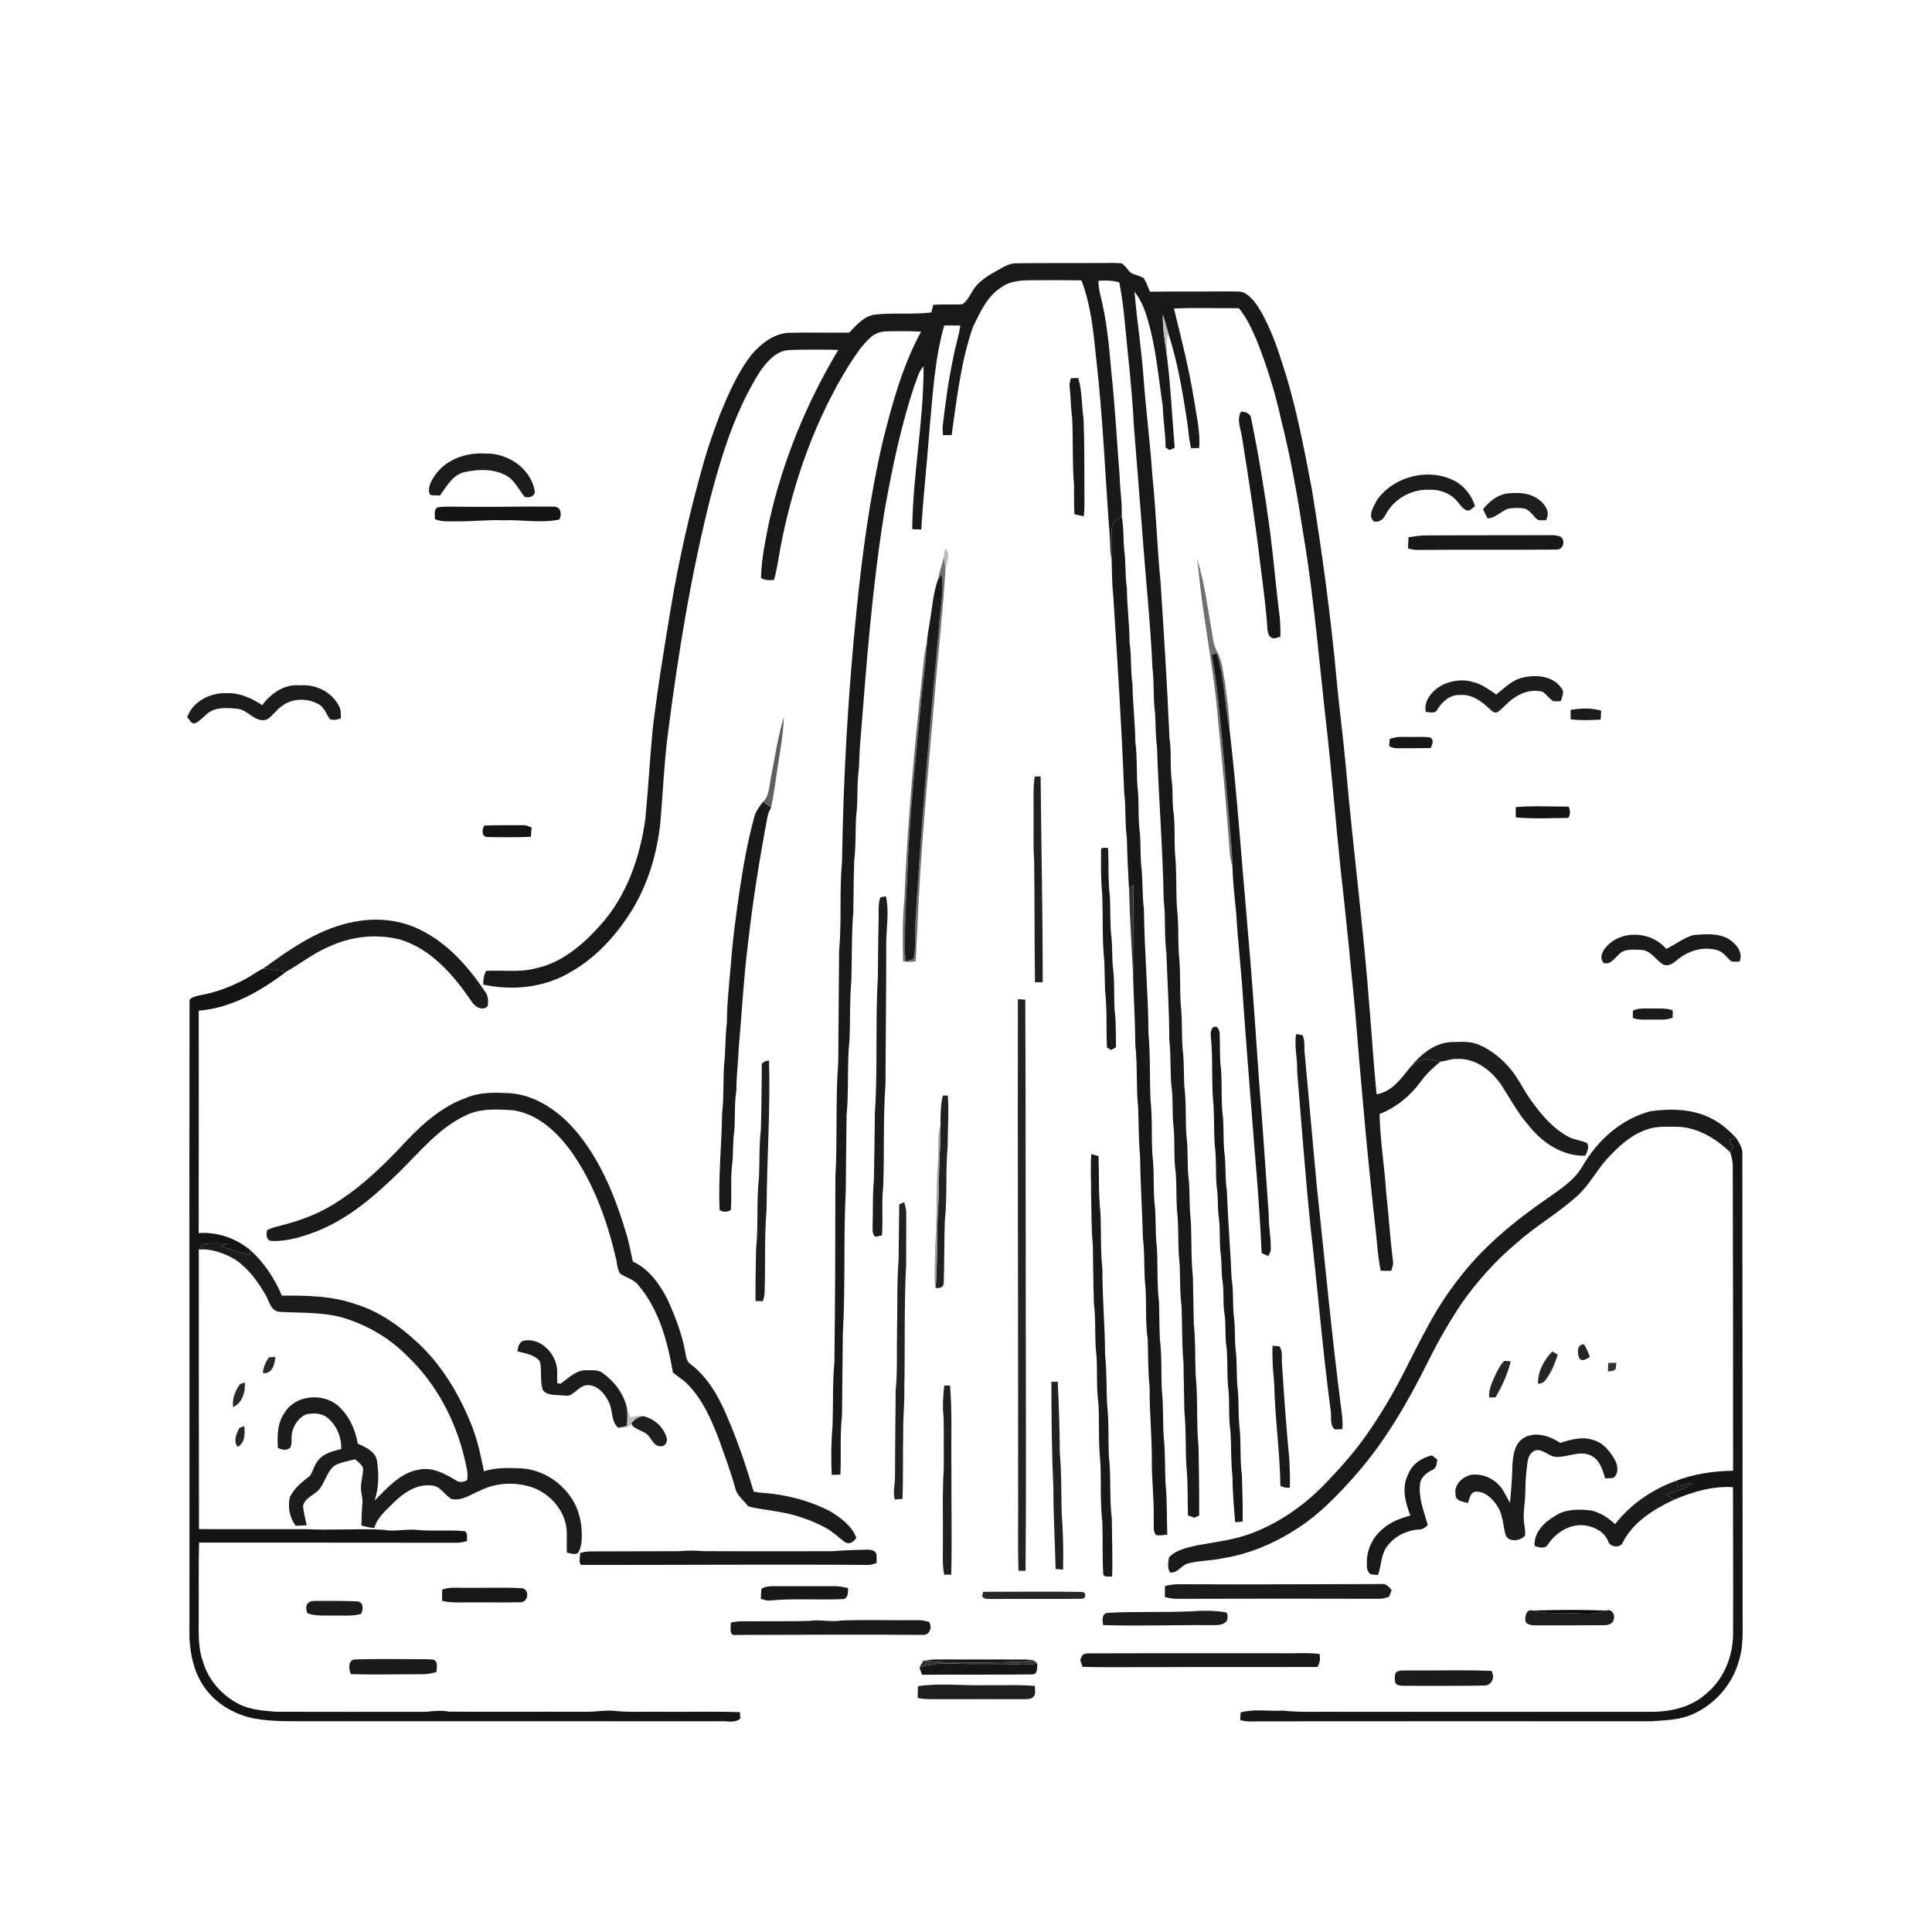 <svg xmlns="http://www.w3.org/2000/svg" width="1024pt" height="1024pt" viewBox="0 0 1024 1024" version="1.1">
<g id="#ffffffff">
<path fill="#ffffff" opacity="0" d=" M 0.00 0.00 L 1024.00 0.00 L 1024.00 1024.00 L 0.00 1024.00 L 0.00 0.00 M 528.49 143.38 C 523.52 146.17 518.27 149.26 515.39 154.38 C 513.81 156.80 512.61 159.73 510.03 161.26 C 504.91 161.61 499.78 161.16 494.66 161.56 C 494.30 162.91 493.94 164.27 493.59 165.62 C 483.58 166.82 473.44 165.64 463.43 166.77 C 457.69 167.68 453.90 172.40 450.08 176.30 C 439.80 176.43 429.51 176.12 419.23 176.37 C 410.94 176.22 403.84 181.71 398.61 187.63 C 390.88 197.44 385.98 209.07 381.24 220.53 C 378.27 228.66 375.29 236.80 372.96 245.15 C 365.79 270.47 359.91 296.17 355.57 322.13 C 352.02 343.70 348.41 365.27 345.89 386.99 C 344.42 402.54 343.57 418.14 342.08 433.69 C 339.33 454.15 332.27 474.71 318.27 490.27 C 309.03 500.73 297.62 510.45 283.59 513.32 C 275.09 515.54 266.27 514.05 257.61 514.60 C 256.48 516.86 256.04 519.33 256.15 521.85 C 271.81 525.29 289.09 523.40 302.90 514.92 C 316.37 507.19 327.02 495.26 335.11 482.16 C 343.65 468.03 348.40 451.88 350.05 435.52 C 351.40 419.66 352.02 403.72 354.13 387.93 C 359.49 346.01 366.33 304.20 376.69 263.19 C 382.77 240.20 390.03 217.10 402.83 196.86 C 406.60 191.61 411.52 185.66 418.54 185.52 C 427.12 185.24 435.72 185.24 444.31 185.46 C 427.51 213.51 414.90 244.17 407.75 276.10 C 405.75 286.09 403.56 296.13 403.34 306.35 C 405.45 307.62 407.90 307.62 410.27 307.34 C 412.24 300.16 413.03 292.74 414.58 285.48 C 421.25 253.30 432.47 221.81 449.83 193.80 C 453.17 188.61 456.53 183.29 461.12 179.10 C 463.49 176.86 466.68 175.59 469.95 175.62 C 476.03 175.50 482.12 175.44 488.20 175.77 C 478.37 193.84 472.92 213.80 467.96 233.63 C 461.10 263.00 457.10 292.94 454.05 322.91 C 449.52 367.47 446.93 412.20 446.29 457.00 C 444.79 472.61 446.21 488.36 444.74 503.97 C 444.67 523.65 444.36 543.33 444.29 563.01 C 442.77 583.29 443.92 603.70 442.77 623.99 C 442.74 656.65 442.68 689.31 442.25 721.97 C 441.23 732.97 441.66 744.04 441.30 755.08 C 440.53 763.92 440.41 772.84 440.83 781.71 C 442.36 781.67 443.90 781.62 445.43 781.55 C 445.90 771.04 445.10 760.48 446.29 750.01 C 446.49 735.67 446.49 721.33 446.72 707.00 C 448.16 681.69 446.98 656.28 448.28 630.97 C 448.34 617.64 448.58 604.32 448.72 590.99 C 450.00 577.70 448.86 564.29 450.27 551.01 C 450.71 540.68 450.27 530.31 451.23 520.01 C 451.60 507.68 451.27 495.31 452.29 483.01 C 452.41 474.01 452.45 465.00 452.77 456.00 C 453.73 448.03 453.29 439.99 453.83 431.99 C 454.82 424.70 454.11 417.31 454.95 410.00 C 455.61 404.69 455.36 399.32 455.92 394.00 C 459.20 352.58 462.24 311.06 468.95 270.00 C 472.94 247.90 477.50 225.82 484.61 204.49 C 486.10 201.00 486.78 196.96 489.51 194.16 C 489.65 223.06 483.77 251.60 483.50 280.47 C 485.10 280.57 486.70 280.62 488.31 280.63 C 489.28 263.37 491.29 246.21 492.54 228.98 C 494.32 210.06 495.26 190.87 500.45 172.48 C 503.29 172.53 506.13 172.52 508.98 172.55 C 508.17 178.40 506.19 184.00 505.20 189.82 C 502.65 201.77 501.05 213.90 499.63 226.03 C 499.52 227.56 499.66 229.10 499.80 230.64 C 501.32 230.63 502.85 230.63 504.38 230.60 C 507.12 211.40 509.27 191.88 515.61 173.44 C 519.47 165.59 523.24 156.84 531.01 152.07 C 535.34 148.97 540.86 148.63 546.01 148.56 C 555.06 148.46 564.11 148.47 573.16 148.59 C 578.28 161.80 579.56 176.07 581.00 190.04 C 584.64 221.59 585.80 253.35 588.26 285.00 C 588.56 288.71 588.20 292.50 589.15 296.14 C 589.43 302.42 589.28 308.74 590.00 315.00 C 592.23 349.98 594.51 384.96 595.84 420.00 C 596.86 428.16 596.14 436.44 597.29 444.59 C 597.45 453.44 597.90 462.26 598.40 471.09 C 598.85 486.80 599.86 502.48 600.58 518.18 C 600.93 530.14 601.70 542.08 601.75 554.06 C 602.99 565.00 602.10 576.05 603.24 587.00 C 603.58 595.68 603.45 604.38 604.28 613.03 C 604.42 627.37 605.45 641.66 605.74 655.99 C 606.92 664.95 606.11 674.03 607.18 682.99 C 607.68 691.98 607.02 701.04 608.32 709.98 C 608.58 718.48 608.42 726.99 609.33 735.45 C 609.21 748.33 610.56 761.12 610.50 773.99 C 610.42 784.35 611.73 794.65 611.49 805.02 C 611.74 807.82 610.85 811.06 612.59 813.52 C 614.59 814.09 616.67 813.59 618.69 813.35 C 618.36 804.22 618.65 795.06 617.74 785.97 C 617.37 777.98 617.67 769.95 616.83 761.99 C 616.22 753.67 616.72 745.30 615.81 737.01 C 615.35 728.01 615.88 718.97 614.78 710.01 C 614.41 703.35 614.54 696.67 614.27 690.00 C 613.17 680.37 613.76 670.65 613.16 661.00 C 612.16 653.05 612.89 645.00 611.87 637.07 C 611.19 628.73 611.84 620.32 610.79 612.01 C 610.20 602.35 610.88 592.63 609.80 583.00 C 609.28 571.34 609.79 559.63 608.73 548.01 C 608.56 525.97 606.54 504.03 606.31 481.99 C 605.30 474.01 605.79 465.94 604.78 457.97 C 604.43 452.65 604.59 447.31 604.23 441.99 C 603.15 434.71 603.71 427.33 603.20 420.01 C 602.12 411.04 602.93 401.96 601.75 393.00 C 601.63 382.96 600.38 373.01 600.26 362.98 C 599.15 355.48 599.80 347.86 598.68 340.37 C 598.69 330.87 597.33 321.46 597.30 311.96 C 596.19 305.01 596.86 297.92 595.79 290.97 C 595.31 285.16 595.65 279.29 594.51 273.54 C 594.86 266.58 593.59 259.71 593.46 252.76 C 591.95 233.84 590.99 214.87 588.91 195.99 C 587.79 182.59 586.50 169.13 583.13 156.07 C 582.49 153.71 582.29 151.26 582.18 148.82 C 585.88 148.56 589.63 148.62 593.24 149.65 C 594.49 156.03 595.38 162.48 595.98 168.95 C 597.72 187.63 600.02 206.26 600.93 225.01 C 602.40 243.92 603.93 262.84 605.43 281.76 C 607.12 305.84 609.77 329.87 610.83 354.00 C 611.83 361.98 611.10 370.07 612.21 378.04 C 612.60 383.94 612.38 389.89 613.22 395.76 C 614.11 422.86 616.30 449.89 616.79 477.00 C 617.91 486.30 617.00 495.71 618.21 505.00 C 618.72 520.33 619.75 535.65 619.75 551.01 C 620.61 558.97 620.24 566.99 620.81 574.97 C 621.95 582.59 621.08 590.34 622.10 597.96 C 622.78 605.92 622.00 613.96 623.18 621.88 C 623.70 628.25 623.36 634.65 623.80 641.03 C 624.79 649.31 624.30 657.68 624.87 666.00 C 625.83 674.62 625.10 683.35 626.20 691.97 C 626.73 701.97 626.30 712.02 627.26 721.99 C 627.46 730.66 627.54 739.34 627.74 748.01 C 628.73 757.64 628.26 767.34 628.80 777.00 C 629.72 785.70 629.34 794.47 629.66 803.21 C 630.75 803.60 631.85 804.00 632.96 804.41 C 633.61 804.11 634.93 803.52 635.58 803.22 C 635.68 791.14 635.44 779.05 635.25 766.97 C 634.04 754.35 634.99 741.62 633.73 729.01 C 633.34 720.03 633.71 711.02 632.77 702.08 C 632.54 693.71 632.47 685.35 632.27 676.99 C 631.17 666.75 631.70 656.42 631.10 646.16 C 630.23 639.46 630.71 632.68 630.13 625.97 C 629.06 618.02 629.91 609.95 628.83 602.01 C 628.19 593.34 628.86 584.60 627.73 575.97 C 627.44 570.65 627.52 565.31 627.22 559.99 C 626.04 550.70 626.87 541.29 625.78 532.00 C 625.27 523.03 625.77 514.01 624.76 505.08 C 624.36 497.05 624.77 488.99 623.79 481.00 C 623.23 471.34 623.76 461.63 622.75 452.00 C 622.33 444.35 622.94 436.63 621.80 429.03 C 621.31 424.03 621.67 419.00 621.09 414.01 C 619.99 406.39 621.03 398.62 619.83 391.01 C 618.66 363.59 616.93 336.20 615.14 308.82 C 613.27 289.98 612.77 271.04 610.79 252.22 C 609.62 234.51 607.31 216.90 606.02 199.21 C 604.92 184.30 602.56 169.51 601.31 154.61 C 604.53 158.61 606.54 163.44 607.97 168.33 C 612.68 183.63 613.96 199.68 616.29 215.45 C 616.52 222.72 617.75 229.91 617.78 237.19 C 618.31 237.53 619.39 238.20 619.92 238.54 C 620.60 238.22 621.95 237.57 622.62 237.25 C 621.23 221.28 620.55 205.25 618.57 189.32 C 618.74 184.97 618.02 180.58 619.10 176.29 C 623.98 191.15 626.60 206.60 629.00 222.01 C 629.82 227.18 630.03 232.46 631.28 237.55 C 632.71 237.54 634.14 237.51 635.59 237.48 C 636.28 228.98 634.19 220.62 632.93 212.28 C 630.29 195.83 626.21 179.67 622.21 163.52 C 633.67 162.97 645.15 163.44 656.62 163.34 C 660.86 168.42 663.55 174.53 666.16 180.55 C 671.40 193.77 675.67 207.39 678.75 221.28 C 683.99 241.92 687.69 262.90 690.92 283.94 C 696.53 317.39 699.22 351.21 703.06 384.88 C 705.90 410.13 707.92 435.46 710.56 460.73 C 713.34 485.14 715.71 509.59 718.10 534.03 C 721.31 573.74 724.81 613.41 729.24 653.01 C 729.96 659.85 730.40 666.75 731.81 673.50 C 733.67 673.58 735.54 673.58 737.42 673.55 C 737.77 672.06 738.46 670.61 738.37 669.07 C 736.84 656.77 736.07 644.40 734.70 632.09 C 733.84 618.17 731.45 604.39 731.20 590.44 C 740.05 586.99 747.56 580.75 753.15 573.13 C 756.01 569.11 759.65 565.78 763.45 562.68 C 766.32 562.43 769.04 561.14 771.98 561.27 C 781.86 560.64 790.56 567.32 795.79 575.19 C 800.39 582.22 804.31 589.74 809.87 596.10 C 817.05 605.43 828.05 612.90 840.22 612.56 C 841.20 610.55 842.50 607.99 841.19 605.85 C 837.99 604.37 834.35 604.14 831.24 602.47 C 823.07 598.05 816.90 590.84 811.60 583.37 C 807.76 578.11 805.04 572.11 800.95 567.03 C 796.43 561.50 790.81 556.75 784.23 553.90 C 779.47 551.60 774.01 552.29 768.90 552.33 C 760.04 552.84 752.92 559.03 747.54 565.58 C 742.69 571.51 737.81 578.71 729.61 579.98 C 728.11 564.99 727.19 549.96 725.93 534.96 C 722.74 492.23 717.14 449.73 713.39 407.06 C 712.03 391.69 709.94 376.40 708.51 361.04 C 705.42 327.03 700.79 293.16 695.34 259.45 C 690.93 236.42 686.63 213.25 679.10 191.00 C 676.42 182.41 673.20 173.96 668.87 166.05 C 666.61 162.16 664.14 158.11 660.24 155.66 C 658.14 154.18 655.46 154.57 653.05 154.48 C 638.53 154.55 624.02 154.40 609.50 154.62 C 608.44 152.26 607.64 149.77 606.31 147.55 C 604.21 146.04 601.51 145.85 599.33 144.52 C 597.53 143.09 596.56 140.77 594.52 139.63 C 591.04 139.14 587.50 139.46 584.00 139.39 C 569.00 139.53 554.00 139.33 539.00 139.54 C 535.09 139.32 531.78 141.63 528.49 143.38 M 567.52 200.47 C 567.29 201.96 566.70 203.43 566.90 204.96 C 567.58 210.30 567.45 215.70 568.23 221.04 C 568.88 233.01 568.26 245.03 569.24 256.99 C 569.32 262.17 569.18 267.35 569.48 272.53 C 571.11 272.96 572.75 273.34 574.43 273.64 C 574.95 269.45 574.75 265.22 574.76 261.00 C 574.69 248.00 574.84 234.98 574.30 221.99 C 573.26 214.78 573.60 207.37 571.50 200.33 C 570.16 200.37 568.84 200.41 567.52 200.47 M 657.73 218.21 C 655.24 222.68 657.81 227.62 658.37 232.25 C 661.97 254.71 665.44 277.21 668.07 299.80 C 669.53 311.09 671.05 322.39 671.78 333.76 C 672.10 335.38 672.35 337.46 674.19 338.05 C 675.58 338.87 677.17 337.66 678.64 337.54 C 678.74 334.34 678.57 331.15 678.37 327.97 C 676.40 312.58 675.14 297.12 673.17 281.74 C 670.44 261.77 667.27 241.84 663.18 222.10 C 663.00 219.21 660.26 218.14 657.73 218.21 M 230.69 251.71 C 228.63 254.72 226.37 258.37 227.82 262.14 C 229.53 262.81 231.41 262.51 233.20 262.60 C 236.79 257.72 239.96 251.52 246.47 250.18 C 253.57 248.64 261.59 248.42 268.17 251.97 C 272.80 254.44 274.88 259.51 278.11 263.36 C 280.42 264.12 283.98 262.93 283.38 259.98 C 281.13 248.00 268.85 239.94 257.05 240.39 C 247.23 239.76 236.49 243.41 230.69 251.71 M 729.86 264.97 C 728.26 268.33 724.73 273.03 728.09 276.33 C 730.97 277.17 733.32 275.10 734.47 272.66 C 738.78 264.54 747.83 259.34 757.00 259.58 C 762.90 259.21 769.09 261.44 772.76 266.22 C 774.42 268.08 775.97 270.99 778.92 270.53 C 779.91 269.81 780.86 269.06 781.79 268.25 C 780.15 262.91 776.58 258.23 771.81 255.32 C 758.06 247.55 738.91 252.17 729.86 264.97 M 786.04 269.92 C 786.82 271.55 787.60 273.20 788.50 274.78 C 792.74 274.56 795.55 270.89 799.41 269.62 C 802.38 269.10 805.50 269.05 808.47 269.67 C 811.14 270.81 812.61 273.48 814.75 275.32 C 816.17 276.06 817.87 275.64 819.43 275.75 C 822.24 270.71 817.86 265.73 813.56 263.49 C 808.92 260.86 803.38 261.10 798.26 261.61 C 793.27 262.60 789.10 265.99 786.04 269.92 M 230.48 275.17 C 234.15 276.67 238.13 276.32 242.00 276.30 C 250.34 276.45 258.65 275.40 267.00 275.76 C 276.80 275.34 286.70 277.44 296.40 275.35 C 297.92 272.91 297.37 268.82 294.00 268.53 C 277.67 268.34 261.33 268.80 244.99 268.59 C 240.70 268.65 236.37 268.26 232.11 268.88 C 229.58 269.97 230.75 273.03 230.48 275.17 M 746.57 284.74 C 746.41 286.71 746.32 288.68 746.32 290.66 C 748.14 291.20 750.03 291.56 751.96 291.49 C 776.29 291.24 800.64 291.51 824.97 291.30 C 828.50 291.41 829.77 286.92 827.44 284.65 C 824.81 283.32 821.83 283.70 819.01 283.66 C 797.33 283.76 775.65 283.64 753.97 283.80 C 751.48 283.97 749.03 284.42 746.57 284.74 M 501.16 290.54 C 500.69 292.08 499.95 293.65 500.31 295.30 C 499.26 299.31 497.87 303.23 497.08 307.30 C 494.49 314.65 494.10 322.47 492.74 330.08 C 492.21 333.72 491.40 337.32 491.25 341.00 C 489.98 345.21 489.72 349.63 489.23 353.98 C 484.81 394.56 480.97 435.23 479.35 476.02 C 478.30 487.14 478.36 498.34 478.65 509.49 C 480.86 509.94 483.12 509.99 485.33 509.50 C 485.71 504.69 485.72 499.87 486.08 495.07 C 487.74 452.29 491.92 409.68 495.53 367.04 C 497.35 345.41 499.76 323.82 501.11 302.15 C 501.74 298.40 504.06 293.86 501.16 290.54 M 634.44 295.99 C 634.63 297.46 634.84 298.93 635.06 300.40 C 637.50 327.97 643.60 355.10 645.67 382.72 C 647.97 405.57 650.13 428.44 651.75 451.36 C 651.95 454.00 652.31 456.66 653.22 459.17 C 653.44 467.47 654.38 475.71 655.22 483.96 C 656.10 499.67 658.05 515.29 658.93 530.99 C 660.21 548.65 661.54 566.32 662.96 583.97 C 664.95 610.70 667.58 637.37 668.70 664.17 C 669.88 664.68 671.08 665.20 672.27 665.74 C 672.58 665.05 673.19 663.68 673.50 663.00 C 673.84 656.59 672.32 650.29 672.46 643.89 C 670.80 621.24 669.43 598.57 667.55 575.93 C 665.53 546.97 663.60 517.97 661.01 489.05 C 658.00 455.14 655.68 421.13 651.75 387.31 C 651.68 378.91 650.36 370.58 649.34 362.26 C 648.21 356.48 647.95 350.31 644.95 345.10 C 643.05 341.73 642.84 337.77 642.16 334.04 C 639.97 321.29 638.34 308.37 634.44 295.99 M 807.32 359.10 C 801.58 360.24 797.46 364.65 793.03 368.10 C 789.19 365.47 785.35 362.57 780.75 361.46 C 775.52 359.89 769.76 360.60 764.85 362.86 C 759.58 365.57 754.45 370.95 755.67 377.35 C 757.79 377.37 760.70 378.54 761.85 376.03 C 764.44 371.80 768.69 367.99 773.99 368.39 C 779.81 367.86 784.82 371.38 788.87 375.14 C 790.27 376.19 791.61 378.33 793.66 377.50 C 797.11 375.00 799.70 371.40 803.48 369.30 C 807.58 366.65 812.69 365.38 817.50 366.61 C 819.73 367.95 821.11 370.36 823.34 371.69 C 824.66 371.78 825.98 371.64 827.32 371.58 C 827.92 369.32 829.42 366.59 827.47 364.56 C 823.00 358.26 814.29 357.42 807.32 359.10 M 138.96 373.72 C 133.33 370.03 126.89 367.07 120.00 367.40 C 111.47 367.08 102.21 371.73 99.23 380.09 C 100.37 381.26 101.08 383.43 102.97 383.48 C 106.55 382.24 108.49 378.63 111.80 376.96 C 116.06 374.67 121.14 375.27 125.77 375.65 C 131.61 376.22 135.21 383.32 141.47 381.37 C 144.50 379.53 146.32 376.25 149.31 374.32 C 154.79 369.99 162.88 369.87 168.84 373.24 C 171.94 374.92 172.89 378.53 174.89 381.18 C 176.78 381.98 178.81 381.33 180.67 380.78 C 180.58 378.62 180.84 376.28 179.72 374.33 C 175.99 366.85 167.26 362.41 159.01 363.27 C 150.86 362.36 143.63 367.50 138.96 373.72 M 832.45 376.26 C 832.45 377.91 832.45 379.57 832.48 381.23 C 837.75 381.91 843.09 381.72 848.39 381.40 C 848.48 379.81 848.56 378.23 848.64 376.65 C 843.39 375.14 837.78 375.35 832.45 376.26 M 408.58 412.18 C 407.61 416.52 407.89 421.65 404.43 424.97 C 402.53 427.39 400.63 429.92 399.81 432.95 C 396.26 445.84 393.93 459.02 391.96 472.23 C 390.18 484.70 388.42 497.18 387.49 509.75 C 386.57 520.50 385.33 531.23 385.27 542.03 C 384.29 549.67 384.68 557.39 383.72 565.03 C 383.29 573.35 383.69 581.71 382.74 590.00 C 382.49 607.10 380.65 624.15 381.39 641.27 C 383.28 642.61 385.40 642.51 387.35 641.35 C 387.96 632.90 387.02 624.38 388.20 615.97 C 388.68 610.65 388.31 605.28 389.16 600.00 C 389.75 592.69 389.11 585.31 390.29 578.05 C 390.27 570.37 391.30 562.77 391.56 555.12 C 393.23 536.75 394.16 518.34 396.46 500.03 C 399.00 477.39 402.63 454.87 406.87 432.49 C 407.23 430.86 407.97 429.36 408.71 427.89 C 409.69 423.42 410.34 418.90 411.04 414.38 C 412.56 402.88 415.05 391.46 415.51 379.86 C 412.22 390.40 410.76 401.38 408.58 412.18 M 736.55 391.70 C 736.49 392.66 736.37 394.58 736.31 395.54 C 737.78 396.19 739.34 396.69 741.00 396.58 C 746.76 396.61 752.53 396.54 758.30 396.47 C 759.10 394.63 760.34 392.04 757.90 390.83 C 753.28 390.33 748.61 390.74 743.98 390.58 C 741.44 390.43 738.93 390.83 736.55 391.70 M 548.40 411.58 C 547.41 418.35 547.94 425.19 547.82 432.00 C 547.94 440.00 547.54 448.01 548.13 456.00 C 548.43 477.55 548.21 499.10 548.58 520.65 C 549.92 520.65 551.28 520.63 552.64 520.57 C 552.71 484.22 551.87 447.89 551.55 411.55 C 550.49 411.52 549.44 411.53 548.40 411.58 M 803.39 427.79 C 803.35 429.60 803.35 431.41 803.39 433.23 C 812.64 434.06 821.98 433.63 831.26 433.50 C 832.38 431.58 832.41 429.45 831.31 427.52 C 822.00 427.54 812.66 427.00 803.39 427.79 M 257.96 443.61 C 265.75 443.82 273.58 443.85 281.38 443.50 C 281.51 441.85 281.64 440.21 281.76 438.57 C 280.22 437.97 278.70 437.22 277.01 437.38 C 270.23 437.35 263.45 437.34 256.68 437.55 C 255.51 439.57 255.04 443.04 257.96 443.61 M 583.57 450.90 C 583.57 458.59 583.40 466.33 584.19 473.99 C 584.72 485.95 584.05 497.97 585.34 509.89 C 585.53 514.93 585.52 519.97 585.72 525.01 C 586.84 535.04 586.26 545.16 586.70 555.22 C 587.26 555.54 588.36 556.18 588.92 556.50 C 589.57 556.14 590.87 555.43 591.53 555.08 C 591.31 548.72 591.64 542.33 590.81 536.00 C 590.33 528.95 590.79 521.84 590.12 514.80 C 589.14 508.24 589.82 501.56 588.88 494.99 C 588.33 488.34 588.58 481.65 588.25 474.99 C 587.17 466.51 587.78 457.95 587.28 449.43 C 585.99 449.53 583.23 448.63 583.57 450.90 M 466.60 475.64 C 465.32 479.29 465.80 483.21 465.68 487.00 C 465.49 497.33 465.30 507.67 465.29 518.01 C 463.88 541.97 465.29 566.04 463.70 590.00 C 463.58 601.66 463.41 613.33 463.21 625.00 C 462.44 632.99 462.76 641.02 462.52 649.03 C 462.61 651.25 462.00 653.92 463.97 655.55 C 465.16 655.34 466.33 655.06 467.50 654.72 C 468.06 646.15 467.21 637.54 468.11 629.00 C 468.82 611.02 468.01 592.98 469.30 575.03 C 469.47 549.69 469.74 524.34 469.72 499.00 C 469.92 491.04 471.26 482.94 469.60 475.07 C 468.58 475.20 467.58 475.39 466.60 475.64 M 188.67 488.40 C 170.15 491.49 154.47 502.54 139.59 513.29 C 136.18 514.85 133.23 517.27 129.89 519.00 C 122.35 523.00 114.26 526.08 105.83 527.55 C 103.91 527.96 101.79 528.37 100.46 529.95 C 100.26 642.62 100.52 755.31 100.39 867.98 C 100.86 876.99 102.84 886.30 108.03 893.84 C 114.06 902.82 124.03 908.68 134.52 910.82 C 145.90 912.85 157.50 912.17 169.00 912.28 C 239.67 912.32 310.34 912.25 381.00 912.32 C 384.75 911.94 389.21 913.64 392.33 910.90 C 392.31 909.75 392.27 908.61 392.21 907.48 C 378.48 906.97 364.73 907.44 351.00 907.27 C 342.34 907.09 333.64 907.71 325.01 906.74 C 319.98 906.36 315.01 907.46 309.99 907.28 C 285.99 907.18 261.99 907.36 238.00 907.21 C 234.01 906.45 230.00 906.83 226.01 907.28 C 199.34 907.31 172.66 907.33 145.99 907.26 C 139.45 906.66 132.65 906.26 126.68 903.23 C 117.67 898.66 110.42 890.48 107.58 880.71 C 104.53 872.13 105.47 862.93 105.32 854.00 C 105.42 841.87 105.17 829.73 105.52 817.60 C 151.04 817.66 196.55 817.59 242.07 817.68 C 243.96 817.70 245.82 817.31 247.61 816.74 C 247.31 815.00 248.13 812.70 246.39 811.56 C 237.96 810.69 229.44 811.75 221.00 810.87 C 215.00 810.30 208.99 811.99 203.01 810.80 C 189.35 810.10 175.65 811.17 161.98 810.50 C 143.14 810.54 124.31 810.47 105.47 810.47 C 105.33 761.07 105.40 711.66 105.36 662.27 C 112.16 661.75 118.72 664.16 124.53 667.50 C 131.46 672.13 136.53 679.05 140.68 686.17 C 142.78 689.61 143.49 695.21 148.53 695.33 C 159.57 695.95 170.84 695.35 181.61 698.37 C 194.57 702.21 206.60 709.25 216.06 718.93 C 231.38 733.51 241.52 752.98 246.32 773.45 C 247.11 777.04 248.29 780.76 247.58 784.47 C 245.81 785.67 243.40 785.92 241.63 784.58 C 235.74 781.08 229.11 777.39 221.99 778.97 C 212.04 780.54 205.33 788.71 198.53 795.35 C 200.80 788.82 200.82 781.75 199.92 774.97 C 199.49 769.59 193.96 767.08 189.64 765.19 C 188.32 757.57 184.94 750.05 179.00 744.93 C 170.85 738.06 156.51 739.37 150.83 748.80 C 146.93 754.19 146.93 761.08 147.27 767.44 C 149.43 768.40 152.17 769.13 154.00 767.12 C 155.07 764.26 154.02 760.97 155.13 758.09 C 156.29 754.47 158.81 751.02 162.39 749.56 C 166.11 748.93 170.44 748.87 173.51 751.43 C 178.47 755.35 181.01 761.78 180.89 768.02 C 176.57 769.12 171.77 770.16 168.82 773.82 C 166.56 776.19 166.08 779.61 164.27 782.26 C 160.14 785.38 155.93 788.77 153.62 793.53 C 152.44 798.73 153.47 804.37 156.70 808.68 C 158.65 808.57 160.61 808.60 162.57 808.45 C 161.88 804.98 160.87 801.56 160.62 798.04 C 161.44 795.02 164.21 793.35 166.59 791.66 C 172.15 788.23 172.34 780.45 177.53 776.67 C 180.84 774.93 184.62 774.42 188.19 773.45 C 189.75 774.77 191.58 776.00 192.39 777.98 C 192.64 781.36 191.34 784.62 191.32 788.00 C 191.10 791.02 192.41 793.92 192.09 796.94 C 191.65 800.77 191.69 804.64 191.54 808.50 C 193.75 809.26 196.06 809.65 198.38 809.93 C 199.88 804.28 204.63 800.54 208.51 796.52 C 213.91 791.25 220.98 786.29 228.93 787.36 C 233.53 787.62 235.61 792.56 239.36 794.50 C 244.77 795.71 249.42 792.05 254.20 790.19 C 262.61 785.81 272.90 785.33 281.85 788.24 C 291.57 791.55 299.46 800.56 300.36 810.94 C 300.55 814.92 300.24 818.91 300.44 822.90 C 302.29 823.37 304.32 824.10 306.18 823.23 C 307.59 821.49 307.92 819.20 308.26 817.07 C 308.85 809.08 307.38 800.72 302.85 793.99 C 296.94 785.02 286.80 778.78 276.00 778.24 C 269.48 778.06 262.77 777.70 256.50 779.83 C 254.98 772.26 253.40 764.66 250.73 757.40 C 243.96 739.72 234.08 722.87 219.80 710.22 C 210.78 702.10 200.51 694.95 188.81 691.35 C 176.23 686.79 162.62 686.63 149.39 686.70 C 145.55 677.64 139.98 669.16 132.63 662.57 C 125.03 656.28 115.19 652.84 105.30 653.57 C 105.35 614.27 105.38 574.98 105.33 535.69 C 122.63 534.24 138.16 525.39 151.67 515.03 C 159.18 510.83 165.98 505.31 173.98 501.95 C 185.67 496.30 199.38 494.78 211.98 497.96 C 228.73 503.03 240.54 517.00 250.05 530.94 C 251.71 533.72 256.10 536.21 258.58 533.09 C 258.82 530.61 258.81 527.91 257.27 525.83 C 248.43 512.62 237.49 500.10 223.02 492.95 C 212.49 487.58 200.23 486.31 188.67 488.40 M 852.59 500.58 C 849.97 502.93 847.03 507.27 850.06 510.45 C 853.60 511.42 855.68 507.98 857.95 505.95 C 860.96 502.58 865.91 503.40 869.94 503.44 C 875.04 503.76 877.63 508.85 881.63 511.30 C 884.39 512.36 886.85 510.58 888.84 508.85 C 894.70 503.93 902.96 501.32 910.44 503.71 C 913.53 504.63 915.24 507.54 917.60 509.51 C 919.02 509.92 920.52 509.62 922.00 509.65 C 924.05 504.74 920.16 500.18 916.26 497.69 C 910.72 494.50 904.05 495.08 897.94 495.56 C 892.46 496.77 888.15 500.66 883.12 502.93 C 875.81 494.13 861.06 492.66 852.59 500.58 M 539.49 529.70 C 539.36 616.13 539.67 702.56 539.63 789.00 C 539.76 803.52 539.34 818.05 539.83 832.56 C 541.07 832.54 542.31 832.54 543.56 832.56 C 543.98 789.04 543.68 745.52 543.69 702.00 C 543.56 644.63 543.70 587.25 543.42 529.88 C 542.11 529.69 540.79 529.60 539.49 529.70 M 865.50 535.64 C 865.48 536.60 865.44 538.52 865.42 539.48 C 868.78 540.86 872.46 540.32 876.00 540.43 C 879.53 540.35 883.20 540.83 886.55 539.39 C 886.56 538.42 886.58 536.49 886.59 535.52 C 883.20 534.21 879.54 534.60 876.00 534.52 C 872.47 534.54 868.81 534.14 865.50 535.64 M 641.71 548.98 C 643.07 561.27 641.91 573.70 643.20 586.00 C 643.60 592.98 643.35 600.00 643.84 606.98 C 644.90 614.55 644.10 622.23 644.97 629.81 C 645.67 634.51 645.30 639.29 645.85 644.01 C 646.93 651.06 646.11 658.25 647.07 665.31 C 647.64 669.85 647.27 674.45 647.94 678.98 C 648.85 684.49 648.09 690.13 648.90 695.66 C 649.99 701.94 649.08 708.37 650.16 714.66 C 650.69 721.09 650.36 727.56 650.83 734.00 C 651.97 742.28 650.94 750.70 652.21 758.98 C 652.67 766.91 652.32 774.89 653.27 782.80 C 653.25 790.83 654.02 798.81 654.66 806.80 C 655.66 806.72 657.65 806.55 658.64 806.47 C 658.74 798.31 658.51 790.14 658.24 782.00 C 657.00 773.07 657.97 764.01 656.83 755.09 C 656.30 749.07 656.64 743.01 656.08 737.00 C 655.13 729.70 655.89 722.29 654.88 715.00 C 654.34 709.69 654.72 704.34 654.13 699.04 C 653.12 692.05 653.96 684.93 652.80 677.95 C 652.15 662.30 650.82 646.69 650.26 631.03 C 649.17 623.96 649.88 616.76 648.82 609.69 C 648.39 604.15 648.61 598.58 648.28 593.04 C 646.87 583.09 648.12 572.97 646.78 563.01 C 646.47 558.04 646.67 553.06 646.45 548.10 C 646.54 546.70 645.87 545.46 645.08 544.37 C 642.20 543.24 641.51 546.87 641.71 548.98 M 686.93 548.11 C 685.94 554.76 687.75 561.37 687.53 568.04 C 689.82 595.45 691.82 622.87 694.61 650.24 C 698.33 682.48 700.94 714.83 705.20 747.02 C 705.95 750.49 704.49 754.91 707.40 757.62 C 708.77 757.66 710.13 757.54 711.51 757.42 C 711.66 754.77 711.58 752.10 711.23 749.48 C 705.96 709.07 702.19 668.50 697.86 628.00 C 695.76 604.66 693.61 581.32 691.48 557.99 C 691.20 554.88 691.79 551.55 690.34 548.65 C 689.21 548.40 688.07 548.22 686.93 548.11 M 403.76 565.14 C 403.68 576.43 403.60 587.72 403.27 599.01 C 402.27 607.29 402.67 615.65 402.29 623.97 C 400.83 636.59 402.05 649.36 400.73 662.00 C 400.55 671.18 400.38 680.37 400.43 689.56 C 401.43 689.58 403.43 689.62 404.43 689.64 C 404.73 688.38 405.07 687.14 405.23 685.87 C 405.78 670.92 405.05 655.91 406.30 640.99 C 406.44 614.68 408.36 588.40 407.60 562.08 C 405.95 562.35 403.29 562.89 403.76 565.14 M 246.96 581.92 C 234.58 586.33 224.49 595.19 215.57 604.56 C 203.99 617.07 191.64 629.14 177.05 638.13 C 168.53 643.45 159.01 647.01 149.29 649.44 C 146.74 650.10 144.16 650.71 141.77 651.85 C 140.69 653.96 141.20 657.78 144.19 657.74 C 152.03 658.01 159.71 655.69 166.99 652.97 C 183.98 646.47 198.03 634.43 210.90 621.91 C 222.13 611.04 232.12 598.19 246.54 591.33 C 254.39 587.34 263.49 587.90 272.01 588.48 C 285.28 590.43 295.65 600.35 303.13 610.87 C 314.76 627.43 321.70 646.81 326.33 666.38 C 327.17 669.28 326.94 672.68 328.81 675.18 C 332.07 677.25 336.17 678.15 338.56 681.45 C 349.41 694.32 353.84 711.19 356.66 727.43 C 359.11 729.62 362.06 731.20 364.36 733.58 C 372.76 742.16 377.51 753.43 381.64 764.52 C 384.44 772.49 387.44 780.40 389.63 788.57 C 390.50 792.65 394.17 795.14 396.55 798.34 C 401.60 799.88 406.93 800.15 412.10 801.19 C 420.94 802.57 429.56 805.44 437.45 809.68 C 441.29 811.70 444.36 814.82 447.82 817.38 C 450.27 818.83 452.61 817.16 453.91 815.06 C 451.41 808.67 445.53 804.37 439.85 800.93 C 430.66 796.14 420.52 793.30 410.29 791.82 C 406.68 791.37 403.04 791.32 399.47 790.61 C 395.40 776.86 390.83 763.23 385.07 750.08 C 380.73 739.91 374.98 729.83 366.04 723.04 C 363.57 721.50 363.69 718.36 363.05 715.86 C 361.30 706.59 357.85 697.76 354.01 689.19 C 349.87 680.85 344.09 672.64 335.40 668.62 C 334.27 663.44 333.36 658.21 331.74 653.16 C 326.14 634.51 318.68 615.96 306.28 600.72 C 297.37 589.81 285.06 580.74 270.66 579.42 C 262.72 579.03 254.41 578.69 246.96 581.92 M 499.74 580.63 C 498.45 585.91 498.51 591.35 498.47 596.75 C 496.61 602.65 497.67 608.94 497.18 615.01 C 495.99 630.33 496.85 645.72 495.64 661.04 C 495.70 668.48 494.82 675.98 495.85 683.39 L 495.93 682.62 C 497.74 682.83 499.81 682.59 500.18 680.45 C 500.60 669.31 500.37 658.14 500.79 646.99 C 502.16 634.03 501.08 620.95 502.25 607.97 C 502.26 598.89 503.04 589.77 502.37 580.70 C 501.49 580.67 500.61 580.65 499.74 580.63 M 838.55 618.45 C 834.24 625.77 826.85 630.38 820.09 635.18 C 802.22 647.54 785.16 661.55 772.13 679.10 C 760.79 693.54 752.91 710.20 744.59 726.45 C 738.52 738.43 731.68 750.03 723.93 760.99 C 717.40 770.28 709.74 778.71 701.90 786.89 C 691.05 798.00 678.01 807.12 663.45 812.64 C 654.12 816.19 644.14 817.31 634.37 819.07 C 629.20 820.30 623.30 821.40 619.56 825.49 C 619.20 828.04 618.62 831.19 620.15 833.43 C 624.07 834.06 626.09 829.56 629.60 828.68 C 635.60 827.04 641.94 827.32 648.01 825.91 C 662.33 823.70 675.88 817.79 687.96 809.90 C 699.12 802.69 708.42 793.06 717.23 783.22 C 733.75 764.85 746.16 743.26 757.11 721.23 C 762.33 710.68 768.24 700.48 774.76 690.69 C 783.09 678.93 792.77 668.08 803.84 658.83 C 813.95 649.78 825.86 643.02 835.93 633.92 C 841.96 628.46 845.80 621.18 851.03 615.04 C 857.17 608.33 863.98 601.60 872.83 598.68 C 877.65 596.83 882.91 597.22 887.98 597.20 C 899.12 597.09 909.24 603.21 917.05 610.72 C 917.91 613.39 918.52 616.16 918.40 618.99 C 918.54 672.49 918.62 726.00 918.58 779.51 C 908.15 779.68 897.64 781.19 887.90 785.02 C 875.50 789.59 864.17 797.36 856.02 807.84 C 852.48 804.52 848.27 801.71 843.50 800.61 C 837.07 799.84 830.05 799.67 824.41 803.35 C 818.67 806.63 812.80 812.28 813.39 819.44 C 815.76 820.22 818.95 821.19 820.50 818.47 C 824.75 812.25 832.11 807.52 839.88 808.48 C 844.91 809.12 850.20 811.76 852.25 816.68 C 853.20 820.26 859.10 820.80 860.29 817.17 C 865.95 806.37 876.74 799.84 887.41 794.80 C 897.26 790.70 907.72 787.51 918.52 788.26 C 918.52 813.51 918.71 838.75 918.57 864.00 C 918.96 876.20 914.48 888.99 905.04 897.06 C 897.29 904.47 886.46 907.19 876.01 907.28 C 820.67 907.26 765.34 907.33 710.00 907.28 C 700.00 907.13 689.96 907.72 680.00 906.67 C 672.54 907.06 664.86 905.64 657.57 907.62 C 657.48 908.95 657.39 910.29 657.32 911.64 C 661.10 912.88 665.10 912.27 669.00 912.34 C 737.67 912.23 806.34 912.33 875.01 912.32 C 882.24 911.78 889.71 911.70 896.50 908.84 C 908.69 903.72 918.30 892.84 921.71 880.05 C 924.42 871.28 923.47 862.03 923.63 853.00 C 923.58 772.65 923.59 692.30 923.48 611.95 C 923.83 608.58 921.73 605.76 920.12 603.02 C 916.50 599.25 912.54 595.70 907.90 593.25 C 897.91 587.78 886.04 587.40 875.01 588.95 C 859.31 592.87 846.45 604.63 838.55 618.45 M 578.42 611.69 C 577.87 618.44 578.36 625.22 578.30 631.99 C 578.53 641.33 578.36 650.69 579.22 660.00 C 579.44 670.35 579.42 680.71 579.80 691.06 C 581.01 700.32 580.01 709.71 581.19 718.98 C 581.68 727.46 581.03 736.01 582.25 744.45 C 582.70 754.62 582.12 764.85 583.21 774.99 C 583.73 785.65 583.04 796.37 584.26 806.98 C 584.57 816.17 584.20 825.38 584.76 834.56 C 585.63 836.25 587.93 835.35 589.44 835.66 C 589.79 825.44 589.34 815.22 589.30 805.00 C 587.93 794.05 588.98 782.96 587.75 772.01 C 587.34 762.66 587.79 753.27 586.75 743.96 C 586.38 735.31 586.66 726.62 585.71 718.01 C 585.71 702.97 584.21 688.02 584.31 672.99 C 583.24 663.03 583.70 652.99 583.27 643.00 C 582.19 632.96 582.56 622.84 582.25 612.76 C 580.96 612.41 579.68 612.05 578.42 611.69 M 476.62 638.30 C 476.51 648.20 476.39 658.10 476.25 668.01 C 475.32 680.31 475.73 692.67 475.45 705.00 C 475.19 715.66 475.75 726.36 474.73 736.99 C 474.51 752.32 474.50 767.66 474.35 783.00 C 474.36 786.93 473.18 790.89 474.22 794.80 C 475.60 794.68 476.99 794.56 478.39 794.43 C 478.71 782.96 478.51 771.47 478.71 760.00 C 478.55 751.97 479.49 743.99 479.31 735.96 C 479.76 713.98 479.13 691.96 480.28 670.00 C 480.29 660.99 480.33 651.98 480.33 642.97 C 480.36 640.98 479.76 639.08 479.28 637.19 C 478.62 637.47 477.29 638.02 476.62 638.30 M 277.07 710.73 C 275.03 711.81 274.46 714.13 274.27 716.24 C 278.42 717.42 283.51 717.88 286.20 721.70 C 287.30 726.57 286.14 731.71 287.59 736.55 C 289.60 739.64 293.79 739.23 296.99 739.54 C 298.98 739.48 301.32 740.35 303.02 738.94 C 305.89 737.17 308.30 733.90 312.00 734.16 C 317.02 734.43 320.71 738.94 322.72 743.17 C 324.92 747.52 323.74 753.36 327.69 756.75 C 330.13 756.97 333.02 756.95 334.56 754.67 C 336.78 758.36 341.98 758.05 344.22 761.67 C 345.80 763.55 347.06 766.64 349.95 766.52 C 352.44 766.95 354.08 764.15 353.32 761.97 C 351.67 756.42 346.96 752.10 341.37 750.71 L 342.23 750.40 C 339.54 750.18 336.86 750.44 334.28 751.21 C 333.59 749.47 332.93 747.73 332.22 746.01 C 330.51 738.50 325.52 732.11 319.35 727.68 C 316.93 725.88 313.78 726.30 310.97 726.25 C 305.34 725.99 301.36 730.52 297.08 733.42 C 296.64 733.34 295.76 733.17 295.33 733.09 C 295.15 729.20 295.87 725.16 294.30 721.47 C 291.83 714.67 284.59 708.79 277.07 710.73 M 837.05 719.75 C 838.25 722.14 841.11 720.14 842.66 719.21 C 841.80 716.92 840.99 714.56 839.53 712.58 C 835.86 712.22 835.82 717.41 837.05 719.75 M 674.48 713.27 C 674.19 719.86 674.70 726.44 675.35 732.99 C 675.71 751.21 678.35 769.30 678.64 787.52 C 680.16 788.41 681.88 788.65 683.63 788.47 C 683.83 783.64 683.62 778.82 683.42 774.00 C 681.77 757.02 680.57 740.01 679.49 722.98 C 679.13 719.84 680.15 716.24 678.04 713.56 C 677.15 713.48 675.37 713.34 674.48 713.27 M 815.18 733.50 C 816.48 733.20 818.07 733.06 818.88 731.82 C 822.05 727.74 824.09 722.90 825.64 718.00 C 824.90 717.58 823.44 716.73 822.71 716.31 C 818.32 720.86 814.95 727.02 815.18 733.50 M 142.45 719.44 C 140.82 721.94 139.58 724.71 139.31 727.72 C 144.20 728.58 145.74 722.94 145.91 719.15 C 144.75 719.22 143.60 719.32 142.45 719.44 M 797.26 721.31 C 795.31 723.23 794.08 725.71 792.88 728.13 C 791.04 732.09 789.03 736.18 789.25 740.67 C 790.37 740.67 791.50 740.66 792.64 740.64 C 796.14 734.69 799.06 728.30 800.72 721.59 C 799.56 721.43 798.41 721.34 797.26 721.31 M 852.43 722.37 C 852.32 723.89 852.25 725.42 852.23 726.96 C 853.59 726.57 855.54 726.94 856.36 725.48 C 856.52 724.42 856.63 723.36 856.70 722.30 C 855.27 722.29 853.84 722.31 852.43 722.37 M 557.26 732.40 C 557.27 751.27 557.45 770.16 558.32 789.00 C 558.30 803.22 559.18 817.40 559.49 831.60 C 560.80 831.69 562.13 831.79 563.46 831.91 C 563.68 821.94 563.48 811.94 562.72 802.01 C 562.44 791.34 562.67 780.64 561.72 770.01 C 561.66 757.44 561.21 744.88 560.63 732.34 C 559.50 732.34 558.37 732.36 557.26 732.40 M 126.55 734.58 C 124.38 737.88 123.01 741.82 123.56 745.82 C 128.42 743.60 130.19 737.73 129.74 732.75 C 128.58 733.17 127.12 733.29 126.55 734.58 M 500.50 734.41 C 499.85 739.92 499.43 745.47 500.13 751.01 C 500.33 760.00 500.14 769.00 500.22 778.00 C 499.39 791.31 499.90 804.67 499.75 818.00 C 499.87 823.54 499.32 829.14 500.45 834.62 C 501.69 834.60 502.93 834.59 504.18 834.59 C 504.64 815.41 504.15 796.20 504.27 777.00 C 504.03 762.80 504.75 748.56 503.54 734.39 C 502.52 734.35 501.50 734.35 500.50 734.41 M 126.83 756.85 C 125.34 759.90 123.49 763.78 125.95 766.87 C 130.06 764.68 129.79 759.83 129.50 755.86 C 128.60 756.15 127.71 756.48 126.83 756.85 M 807.86 761.96 C 802.60 764.94 801.93 771.66 801.56 777.09 C 801.57 783.60 800.81 790.06 800.36 796.54 C 798.98 794.27 797.88 791.85 796.46 789.62 C 793.01 784.25 786.41 780.89 780.04 781.63 C 775.31 782.53 770.54 786.82 771.46 792.01 C 771.29 795.55 775.46 795.96 778.02 796.62 C 778.96 794.44 779.15 791.05 782.06 790.61 C 787.17 790.36 791.16 794.39 793.70 798.40 C 796.64 802.83 796.57 808.33 797.93 813.31 C 799.23 817.64 805.82 816.91 808.28 813.90 C 808.73 811.24 807.81 808.63 807.67 806.00 C 807.27 800.62 808.55 795.33 808.46 789.97 C 808.43 784.76 809.04 779.60 809.68 774.46 C 810.12 772.00 811.47 769.35 814.06 768.65 C 818.13 768.02 820.93 772.11 824.96 772.19 C 831.09 772.38 837.52 768.53 843.46 771.57 C 847.99 773.91 849.41 779.03 850.76 783.54 C 852.17 783.52 853.59 783.45 855.01 783.33 C 858.12 781.27 857.53 776.75 855.97 773.86 C 853.38 769.30 849.82 764.69 844.52 763.27 C 838.71 761.23 832.59 762.97 826.98 764.76 C 821.48 761.12 814.06 758.58 807.86 761.96 M 746.31 781.53 C 742.74 788.46 744.88 796.42 747.53 803.26 C 742.37 804.65 737.23 806.61 733.12 810.12 C 727.78 814.43 724.41 821.13 724.46 828.03 C 724.33 830.30 724.38 833.05 726.56 834.40 C 727.81 834.60 729.09 834.64 730.38 834.74 C 731.97 830.30 731.97 825.38 734.15 821.16 C 737.84 814.92 744.83 811.16 751.98 810.67 C 753.96 810.74 755.48 809.62 756.75 808.22 C 754.68 801.09 751.70 793.81 752.67 786.25 C 753.27 782.79 756.20 780.50 759.21 779.10 C 761.39 778.21 761.48 775.60 761.82 773.62 C 760.87 772.87 759.93 772.13 759.00 771.40 C 753.44 772.56 748.35 776.09 746.31 781.53 M 441.01 822.17 C 418.34 822.27 395.67 822.21 373.00 822.15 C 368.67 821.76 364.33 821.76 360.00 822.16 C 344.31 822.25 328.62 822.19 312.93 822.28 C 311.06 822.26 309.22 822.62 307.44 823.17 C 307.68 825.18 306.41 827.89 307.98 829.45 C 358.99 829.50 410.01 829.07 461.02 829.45 C 462.22 829.20 463.40 828.87 464.56 828.45 C 464.61 826.79 464.74 825.13 464.49 823.49 C 463.52 821.47 461.04 821.31 459.08 821.36 C 453.05 821.51 447.02 821.68 441.01 822.17 M 617.47 840.62 C 617.39 842.56 617.38 844.50 617.41 846.45 C 619.88 847.11 622.41 847.51 624.99 847.41 C 660.35 847.27 695.71 847.31 731.07 847.39 C 732.84 847.44 734.53 846.85 736.21 846.36 C 736.65 845.16 737.11 843.98 737.60 842.80 C 736.24 841.06 734.55 839.13 732.08 839.58 C 699.06 839.59 666.02 839.86 632.99 839.70 C 627.81 839.81 622.52 839.17 617.47 840.62 M 403.61 842.06 C 403.35 843.83 403.34 845.62 403.27 847.42 C 404.81 847.85 406.34 848.48 407.99 848.32 C 421.11 847.01 434.35 848.21 447.50 847.51 C 449.69 846.35 449.47 843.79 449.46 841.69 C 447.01 841.18 444.54 840.64 442.02 840.71 C 431.34 840.68 420.65 840.69 409.96 840.71 C 407.79 840.69 405.50 840.90 403.61 842.06 M 234.36 842.50 C 234.27 844.49 234.27 846.49 234.35 848.49 C 239.47 849.77 244.78 849.19 250.00 849.30 C 258.65 849.19 267.32 849.50 275.97 849.22 C 279.95 849.18 280.86 842.73 276.87 841.79 C 267.26 841.25 257.62 841.69 248.00 841.55 C 243.45 841.73 238.74 840.91 234.36 842.50 M 521.06 843.69 C 520.93 844.29 520.67 845.49 520.54 846.09 C 521.77 847.94 524.11 847.32 525.99 847.50 C 541.67 847.35 557.36 847.60 573.03 847.39 C 575.61 847.72 576.10 843.86 573.48 843.76 C 556.02 843.43 538.53 843.71 521.06 843.69 M 164.04 849.13 C 161.81 850.15 162.06 853.25 162.96 855.08 C 167.45 856.73 172.32 856.17 177.00 856.27 C 181.79 856.20 186.67 856.74 191.34 855.40 C 192.66 853.11 192.81 849.25 189.50 848.77 C 182.32 848.42 175.12 848.51 167.93 848.49 C 166.64 848.62 165.15 848.34 164.04 849.13 M 587.46 854.81 C 583.79 854.93 584.27 858.69 584.64 861.32 C 603.41 861.94 622.22 861.21 641.00 861.36 C 644.19 861.25 648.26 861.94 650.38 858.89 C 650.68 857.37 651.25 854.41 648.88 854.44 C 642.97 853.52 636.94 853.60 631.00 854.06 C 616.50 854.69 601.94 854.06 587.46 854.81 M 808.69 859.89 C 810.63 861.86 813.48 861.39 815.99 861.48 C 827.35 861.44 838.70 861.52 850.06 861.39 C 852.31 861.46 855.25 860.66 855.36 857.94 C 856.11 855.63 854.05 852.53 851.53 853.63 C 838.53 853.14 825.49 853.22 812.49 853.63 C 808.77 852.53 807.95 857.24 808.69 859.89 M 387.37 859.99 C 387.52 862.28 386.05 867.20 389.98 866.55 C 423.00 866.51 456.02 866.25 489.04 866.53 C 492.75 866.84 494.38 862.35 492.36 859.60 C 490.28 859.12 488.19 858.60 486.04 858.72 C 472.70 858.90 459.34 858.43 446.00 858.89 C 440.34 859.89 434.65 858.22 428.99 859.11 C 419.67 859.41 410.33 859.21 401.00 859.31 C 396.45 859.42 391.84 858.93 387.37 859.99 M 573.18 878.35 C 571.90 880.00 573.38 881.79 573.81 883.47 C 586.20 883.81 598.61 883.55 611.00 883.63 C 640.08 883.45 669.16 883.64 698.23 883.52 C 699.67 881.47 699.80 879.03 699.41 876.65 C 692.64 875.79 685.80 876.44 679.00 876.25 C 645.32 876.32 611.65 876.18 577.98 876.31 C 576.19 876.35 573.78 876.16 573.18 878.35 M 186.09 887.31 C 198.37 887.71 210.69 887.35 222.99 887.38 C 225.84 887.51 228.62 886.94 231.35 886.20 C 231.33 884.42 231.98 882.49 231.18 880.84 C 230.13 879.04 227.80 879.63 226.08 879.42 C 213.46 879.40 200.83 879.15 188.22 879.53 C 184.42 879.60 184.60 884.93 186.09 887.31 M 490.73 880.19 C 490.42 880.16 489.80 880.10 489.49 880.07 C 488.75 881.29 488.03 882.52 487.31 883.76 C 487.73 885.05 488.18 886.35 488.67 887.65 C 508.12 887.49 527.58 887.72 547.02 887.47 C 550.24 887.49 549.54 883.80 549.81 881.62 C 549.37 881.26 548.49 880.52 548.05 880.15 C 546.08 879.65 544.05 879.57 542.05 879.57 C 527.70 879.49 513.35 879.61 499.00 879.55 C 496.23 879.55 493.42 879.44 490.73 880.19 M 739.66 886.74 C 739.08 888.51 739.11 890.48 739.68 892.26 C 741.35 893.90 743.82 893.38 745.94 893.51 C 759.55 893.46 773.17 893.67 786.79 893.36 C 790.77 893.39 792.57 888.65 790.43 885.60 C 775.61 884.99 760.76 885.53 745.94 885.35 C 743.83 885.53 741.21 884.93 739.66 886.74 M 486.58 893.72 C 486.43 895.79 486.39 897.87 486.43 899.96 C 490.55 900.88 494.80 900.55 499.00 900.61 C 513.68 900.62 528.37 900.54 543.05 900.60 C 544.54 900.50 546.28 900.75 547.42 899.53 C 549.44 898.23 548.33 895.55 548.52 893.59 C 539.37 892.79 530.17 893.37 521.00 893.19 C 509.52 893.48 498.01 891.97 486.58 893.72 Z" />
</g>
<g id="#191919ff">
<path fill="#191919" opacity="1.00" d=" M 528.49 143.38 C 531.78 141.63 535.09 139.32 539.00 139.54 C 554.00 139.33 569.00 139.53 584.00 139.39 C 587.50 139.46 591.04 139.14 594.52 139.63 C 596.56 140.77 597.53 143.09 599.33 144.52 C 601.51 145.85 604.21 146.04 606.31 147.55 C 607.64 149.77 608.44 152.26 609.50 154.62 C 624.02 154.40 638.53 154.55 653.05 154.48 C 655.46 154.57 658.14 154.18 660.24 155.66 C 664.14 158.11 666.61 162.16 668.87 166.05 C 673.20 173.96 676.42 182.41 679.10 191.00 C 686.63 213.25 690.93 236.42 695.34 259.45 C 700.79 293.16 705.42 327.03 708.51 361.04 C 709.94 376.40 712.03 391.69 713.39 407.06 C 717.14 449.73 722.74 492.23 725.93 534.96 C 727.19 549.96 728.11 564.99 729.61 579.98 C 737.81 578.71 742.69 571.51 747.54 565.58 C 749.76 563.99 752.04 562.28 754.72 561.53 C 757.67 561.06 760.56 562.22 763.45 562.68 C 759.65 565.78 756.01 569.11 753.15 573.13 C 747.56 580.75 740.05 586.99 731.20 590.44 C 731.45 604.39 733.84 618.17 734.70 632.09 C 736.07 644.40 736.84 656.77 738.37 669.07 C 738.46 670.61 737.77 672.06 737.42 673.55 C 735.54 673.58 733.67 673.58 731.81 673.50 C 730.40 666.75 729.96 659.85 729.24 653.01 C 724.81 613.41 721.31 573.74 718.10 534.03 C 715.71 509.59 713.34 485.14 710.56 460.73 C 707.92 435.46 705.90 410.13 703.06 384.88 C 699.22 351.21 696.53 317.39 690.92 283.94 C 687.69 262.90 683.99 241.92 678.75 221.28 C 675.67 207.39 671.40 193.77 666.16 180.55 C 663.55 174.53 660.86 168.42 656.62 163.34 C 645.15 163.44 633.67 162.97 622.21 163.52 C 626.21 179.67 630.29 195.83 632.93 212.28 C 634.19 220.62 636.28 228.98 635.59 237.48 C 634.14 237.51 632.71 237.54 631.28 237.55 C 630.03 232.46 629.82 227.18 629.00 222.01 C 626.60 206.60 623.98 191.15 619.10 176.29 C 618.31 173.09 617.34 169.93 616.34 166.79 C 616.16 174.37 617.57 181.84 618.57 189.32 C 620.55 205.25 621.23 221.28 622.62 237.25 C 621.95 237.57 620.60 238.22 619.92 238.54 C 619.39 238.20 618.31 237.53 617.78 237.19 C 617.75 229.91 616.52 222.72 616.29 215.45 C 613.96 199.68 612.68 183.63 607.97 168.33 C 606.54 163.44 604.53 158.61 601.31 154.61 C 602.56 169.51 604.92 184.30 606.02 199.21 C 607.31 216.90 609.62 234.51 610.79 252.22 C 612.77 271.04 613.27 289.98 615.14 308.82 C 616.93 336.20 618.66 363.59 619.83 391.01 C 621.03 398.62 619.99 406.39 621.09 414.01 C 621.67 419.00 621.31 424.03 621.80 429.03 C 622.94 436.63 622.33 444.35 622.75 452.00 C 623.76 461.63 623.23 471.34 623.79 481.00 C 624.77 488.99 624.36 497.05 624.76 505.08 C 625.77 514.01 625.27 523.03 625.78 532.00 C 626.87 541.29 626.04 550.70 627.22 559.99 C 627.52 565.31 627.44 570.65 627.73 575.97 C 628.86 584.60 628.19 593.34 628.83 602.01 C 629.91 609.95 629.06 618.02 630.13 625.97 C 630.71 632.68 630.23 639.46 631.10 646.16 C 631.70 656.42 631.17 666.75 632.27 676.99 C 632.47 685.35 632.54 693.71 632.77 702.08 C 633.71 711.02 633.34 720.03 633.73 729.01 C 634.99 741.62 634.04 754.35 635.25 766.97 C 635.44 779.05 635.68 791.14 635.58 803.22 C 634.93 803.52 633.61 804.11 632.96 804.41 C 631.85 804.00 630.75 803.60 629.66 803.21 C 629.34 794.47 629.72 785.70 628.80 777.00 C 628.26 767.34 628.73 757.64 627.74 748.01 C 627.54 739.34 627.46 730.66 627.26 721.99 C 626.30 712.02 626.73 701.97 626.20 691.97 C 625.10 683.35 625.83 674.62 624.87 666.00 C 624.30 657.68 624.79 649.31 623.80 641.03 C 623.36 634.65 623.70 628.25 623.18 621.88 C 622.00 613.96 622.78 605.92 622.10 597.96 C 621.08 590.34 621.95 582.59 620.81 574.97 C 620.24 566.99 620.61 558.97 619.75 551.01 C 619.75 535.65 618.72 520.33 618.21 505.00 C 617.00 495.71 617.91 486.30 616.79 477.00 C 616.30 449.89 614.11 422.86 613.22 395.76 C 612.38 389.89 612.60 383.94 612.21 378.04 C 611.10 370.07 611.83 361.98 610.83 354.00 C 609.77 329.87 607.12 305.84 605.43 281.76 C 603.93 262.84 602.40 243.92 600.93 225.01 C 600.02 206.26 597.72 187.63 595.98 168.95 C 595.38 162.48 594.49 156.03 593.24 149.65 C 589.63 148.62 585.88 148.56 582.18 148.82 C 582.29 151.26 582.49 153.71 583.13 156.07 C 586.50 169.13 587.79 182.59 588.91 195.99 C 590.99 214.87 591.95 233.84 593.46 252.76 C 593.59 259.71 594.86 266.58 594.51 273.54 C 592.51 275.42 589.48 277.02 589.30 280.08 C 588.88 285.42 589.31 290.78 589.15 296.14 C 588.20 292.50 588.56 288.71 588.26 285.00 C 585.80 253.35 584.64 221.59 581.00 190.04 C 579.56 176.07 578.28 161.80 573.16 148.59 C 564.11 148.47 555.06 148.46 546.01 148.56 C 540.86 148.63 535.34 148.97 531.01 152.07 C 523.24 156.84 519.47 165.59 515.61 173.44 C 509.27 191.88 507.12 211.40 504.38 230.60 C 502.85 230.63 501.32 230.63 499.80 230.64 C 499.66 229.10 499.52 227.56 499.63 226.03 C 501.05 213.90 502.65 201.77 505.20 189.82 C 506.19 184.00 508.17 178.40 508.98 172.55 C 506.13 172.52 503.29 172.53 500.45 172.48 C 495.26 190.87 494.32 210.06 492.54 228.98 C 491.29 246.21 489.28 263.37 488.31 280.63 C 486.70 280.62 485.10 280.57 483.50 280.47 C 483.77 251.60 489.65 223.06 489.51 194.16 C 486.78 196.96 486.10 201.00 484.61 204.49 C 477.50 225.82 472.94 247.90 468.95 270.00 C 462.24 311.06 459.20 352.58 455.92 394.00 C 455.36 399.32 455.61 404.69 454.95 410.00 C 454.11 417.31 454.82 424.70 453.83 431.99 C 453.29 439.99 453.73 448.03 452.77 456.00 C 452.45 465.00 452.41 474.01 452.29 483.01 C 451.27 495.31 451.60 507.68 451.23 520.01 C 450.27 530.31 450.71 540.68 450.27 551.01 C 448.86 564.29 450.00 577.70 448.72 590.99 C 448.58 604.32 448.34 617.64 448.28 630.97 C 446.98 656.28 448.16 681.69 446.72 707.00 C 446.49 721.33 446.49 735.67 446.29 750.01 C 445.10 760.48 445.90 771.04 445.43 781.55 C 443.90 781.62 442.36 781.67 440.83 781.71 C 440.41 772.84 440.53 763.92 441.30 755.08 C 441.66 744.04 441.23 732.97 442.25 721.97 C 442.68 689.31 442.74 656.65 442.77 623.99 C 443.92 603.70 442.77 583.29 444.29 563.01 C 444.36 543.33 444.67 523.65 444.74 503.97 C 446.21 488.36 444.79 472.61 446.29 457.00 C 446.93 412.20 449.52 367.47 454.05 322.91 C 457.10 292.94 461.10 263.00 467.96 233.63 C 472.92 213.80 478.37 193.84 488.20 175.77 C 482.12 175.44 476.03 175.50 469.95 175.62 C 466.68 175.59 463.49 176.86 461.12 179.10 C 456.53 183.29 453.17 188.61 449.83 193.80 C 432.47 221.81 421.25 253.30 414.58 285.48 C 413.03 292.74 412.24 300.16 410.27 307.34 C 407.90 307.62 405.45 307.62 403.34 306.35 C 403.56 296.13 405.75 286.09 407.75 276.10 C 414.90 244.17 427.51 213.51 444.31 185.46 C 435.72 185.24 427.12 185.24 418.54 185.52 C 411.52 185.66 406.60 191.61 402.83 196.86 C 390.03 217.10 382.77 240.20 376.69 263.19 C 366.33 304.20 359.49 346.01 354.13 387.93 C 352.02 403.72 351.40 419.66 350.05 435.52 C 348.40 451.88 343.65 468.03 335.11 482.16 C 327.02 495.26 316.37 507.19 302.90 514.92 C 289.09 523.40 271.81 525.29 256.15 521.85 C 256.04 519.33 256.48 516.86 257.61 514.60 C 266.27 514.05 275.09 515.54 283.59 513.32 C 297.62 510.45 309.03 500.73 318.27 490.27 C 332.27 474.71 339.33 454.15 342.08 433.69 C 343.57 418.14 344.42 402.54 345.89 386.99 C 348.41 365.27 352.02 343.70 355.57 322.13 C 359.91 296.17 365.79 270.47 372.96 245.15 C 375.29 236.80 378.27 228.66 381.24 220.53 C 385.98 209.07 390.88 197.44 398.61 187.63 C 403.84 181.71 410.94 176.22 419.23 176.37 C 429.51 176.12 439.80 176.43 450.08 176.30 C 453.90 172.40 457.69 167.68 463.43 166.77 C 473.44 165.64 483.58 166.82 493.59 165.62 C 493.94 164.27 494.30 162.91 494.66 161.56 C 499.78 161.16 504.91 161.61 510.03 161.26 C 512.61 159.73 513.81 156.80 515.39 154.38 C 518.27 149.26 523.52 146.17 528.49 143.38 Z" />
<path fill="#191919" opacity="1.00" d=" M 567.52 200.47 C 568.84 200.41 570.16 200.37 571.50 200.33 C 573.60 207.37 573.26 214.78 574.30 221.99 C 574.84 234.98 574.69 248.00 574.76 261.00 C 574.75 265.22 574.95 269.45 574.43 273.64 C 572.75 273.34 571.11 272.96 569.48 272.53 C 569.18 267.35 569.32 262.17 569.24 256.99 C 568.26 245.03 568.88 233.01 568.23 221.04 C 567.45 215.70 567.58 210.30 566.90 204.96 C 566.70 203.43 567.29 201.96 567.52 200.47 Z" />
<path fill="#191919" opacity="1.00" d=" M 404.43 424.97 C 405.86 425.93 407.28 426.91 408.71 427.89 C 407.97 429.36 407.23 430.86 406.87 432.49 C 402.63 454.87 399.00 477.39 396.46 500.03 C 394.16 518.34 393.23 536.75 391.56 555.12 C 391.30 562.77 390.27 570.37 390.29 578.05 C 389.11 585.31 389.75 592.69 389.16 600.00 C 388.31 605.28 388.68 610.65 388.20 615.97 C 387.02 624.38 387.96 632.90 387.35 641.35 C 385.40 642.51 383.28 642.61 381.39 641.27 C 380.65 624.15 382.49 607.10 382.74 590.00 C 383.69 581.71 383.29 573.35 383.72 565.03 C 384.68 557.39 384.29 549.67 385.27 542.03 C 385.33 531.23 386.57 520.50 387.49 509.75 C 388.42 497.18 390.18 484.70 391.96 472.23 C 393.93 459.02 396.26 445.84 399.81 432.95 C 400.63 429.92 402.53 427.39 404.43 424.97 Z" />
<path fill="#191919" opacity="1.00" d=" M 583.57 450.90 C 583.23 448.63 585.99 449.53 587.28 449.43 C 587.78 457.95 587.17 466.51 588.25 474.99 C 588.58 481.65 588.33 488.34 588.88 494.99 C 589.82 501.56 589.14 508.24 590.12 514.80 C 590.79 521.84 590.33 528.95 590.81 536.00 C 591.64 542.33 591.31 548.72 591.53 555.08 C 590.87 555.43 589.57 556.14 588.92 556.50 C 588.36 556.18 587.26 555.54 586.70 555.22 C 586.26 545.16 586.84 535.04 585.72 525.01 C 585.52 519.97 585.53 514.93 585.34 509.89 C 584.05 497.97 584.72 485.95 584.19 473.99 C 583.40 466.33 583.57 458.59 583.57 450.90 Z" />
<path fill="#191919" opacity="1.00" d=" M 578.42 611.69 C 579.68 612.05 580.96 612.41 582.25 612.76 C 582.56 622.84 582.19 632.96 583.27 643.00 C 583.70 652.99 583.24 663.03 584.31 672.99 C 584.21 688.02 585.71 702.97 585.71 718.01 C 586.66 726.62 586.38 735.31 586.75 743.96 C 587.79 753.27 587.34 762.66 587.75 772.01 C 588.98 782.96 587.93 794.05 589.30 805.00 C 589.34 815.22 589.79 825.44 589.44 835.66 C 587.93 835.35 585.63 836.25 584.76 834.56 C 584.20 825.38 584.57 816.17 584.26 806.98 C 583.04 796.37 583.73 785.65 583.21 774.99 C 582.12 764.85 582.70 754.62 582.25 744.45 C 581.03 736.01 581.68 727.46 581.19 718.98 C 580.01 709.71 581.01 700.32 579.80 691.06 C 579.42 680.71 579.44 670.35 579.22 660.00 C 578.36 650.69 578.53 641.33 578.30 631.99 C 578.36 625.22 577.87 618.44 578.42 611.69 Z" />
<path fill="#191919" opacity="1.00" d=" M 746.31 781.53 C 748.35 776.09 753.44 772.56 759.00 771.40 C 759.93 772.13 760.87 772.87 761.82 773.62 C 761.48 775.60 761.39 778.21 759.21 779.10 C 756.20 780.50 753.27 782.79 752.67 786.25 C 751.70 793.81 754.68 801.09 756.75 808.22 C 755.48 809.62 753.96 810.74 751.98 810.67 C 744.83 811.16 737.84 814.92 734.15 821.16 C 731.97 825.38 731.97 830.30 730.38 834.74 C 729.09 834.64 727.81 834.60 726.56 834.40 C 724.38 833.05 724.33 830.30 724.46 828.03 C 724.41 821.13 727.78 814.43 733.12 810.12 C 737.23 806.61 742.37 804.65 747.53 803.26 C 744.88 796.42 742.74 788.46 746.31 781.53 Z" />
<path fill="#191919" opacity="1.00" d=" M 387.37 859.99 C 391.84 858.93 396.45 859.42 401.00 859.31 C 410.33 859.21 419.67 859.41 428.99 859.11 C 434.65 858.22 440.34 859.89 446.00 858.89 C 459.34 858.43 472.70 858.90 486.04 858.72 C 488.19 858.60 490.28 859.12 492.36 859.60 C 494.38 862.35 492.75 866.84 489.04 866.53 C 456.02 866.25 423.00 866.51 389.98 866.55 C 386.05 867.20 387.52 862.28 387.37 859.99 Z" />
</g>
<g id="#bebebeff">
<path fill="#bebebe" opacity="1.00" d=" M 616.34 166.79 C 617.34 169.93 618.31 173.09 619.10 176.29 C 618.02 180.58 618.74 184.97 618.57 189.32 C 617.57 181.84 616.16 174.37 616.34 166.79 Z" />
<path fill="#bebebe" opacity="1.00" d=" M 332.22 746.01 C 332.93 747.73 333.59 749.47 334.28 751.21 C 336.86 750.44 339.54 750.18 342.23 750.40 L 341.37 750.71 C 338.47 750.69 336.12 752.35 334.56 754.67 C 333.02 756.95 330.13 756.97 327.69 756.75 C 329.19 756.42 330.69 756.07 332.19 755.71 C 332.52 752.48 332.60 749.23 332.22 746.01 Z" />
</g>
<g id="#181818ff">
<path fill="#181818" opacity="1.00" d=" M 657.73 218.21 C 660.26 218.14 663.00 219.21 663.18 222.10 C 667.27 241.84 670.44 261.77 673.17 281.74 C 675.14 297.12 676.40 312.58 678.37 327.97 C 678.57 331.15 678.74 334.34 678.64 337.54 C 677.17 337.66 675.58 338.87 674.19 338.05 C 672.35 337.46 672.10 335.38 671.78 333.76 C 671.05 322.39 669.53 311.09 668.07 299.80 C 665.44 277.21 661.97 254.71 658.37 232.25 C 657.81 227.62 655.24 222.68 657.73 218.21 Z" />
<path fill="#181818" opacity="1.00" d=" M 589.30 280.08 C 589.48 277.02 592.51 275.42 594.51 273.54 C 595.65 279.29 595.31 285.16 595.79 290.97 C 596.86 297.92 596.19 305.01 597.30 311.96 C 597.33 321.46 598.69 330.87 598.68 340.37 C 599.80 347.86 599.15 355.48 600.26 362.98 C 600.38 373.01 601.63 382.96 601.75 393.00 C 602.93 401.96 602.12 411.04 603.20 420.01 C 603.71 427.33 603.15 434.71 604.23 441.99 C 604.59 447.31 604.43 452.65 604.78 457.97 C 605.79 465.94 605.30 474.01 606.31 481.99 C 606.54 504.03 608.56 525.97 608.73 548.01 C 609.79 559.63 609.28 571.34 609.80 583.00 C 610.88 592.63 610.20 602.35 610.79 612.01 C 611.84 620.32 611.19 628.73 611.87 637.07 C 612.89 645.00 612.16 653.05 613.16 661.00 C 613.76 670.65 613.17 680.37 614.27 690.00 C 614.54 696.67 614.41 703.35 614.78 710.01 C 615.88 718.97 615.35 728.01 615.81 737.01 C 616.72 745.30 616.22 753.67 616.83 761.99 C 617.67 769.95 617.37 777.98 617.74 785.97 C 618.65 795.06 618.36 804.22 618.69 813.35 C 616.67 813.59 614.59 814.09 612.59 813.52 C 610.85 811.06 611.74 807.82 611.49 805.02 C 611.73 794.65 610.42 784.35 610.50 773.99 C 610.56 761.12 609.21 748.33 609.33 735.45 C 608.42 726.99 608.58 718.48 608.32 709.98 C 607.02 701.04 607.68 691.98 607.18 682.99 C 606.11 674.03 606.92 664.95 605.74 655.99 C 605.45 641.66 604.42 627.37 604.28 613.03 C 603.45 604.38 603.58 595.68 603.24 587.00 C 602.10 576.05 602.99 565.00 601.75 554.06 C 601.70 542.08 600.93 530.14 600.58 518.18 C 601.32 501.81 600.41 485.42 600.85 469.04 C 600.02 469.72 599.21 470.40 598.40 471.09 C 597.90 462.26 597.45 453.44 597.29 444.59 C 596.14 436.44 596.86 428.16 595.84 420.00 C 594.51 384.96 592.23 349.98 590.00 315.00 C 589.28 308.74 589.43 302.42 589.15 296.14 C 589.31 290.78 588.88 285.42 589.30 280.08 Z" />
<path fill="#181818" opacity="1.00" d=" M 746.57 284.74 C 749.03 284.42 751.48 283.97 753.97 283.80 C 775.65 283.64 797.33 283.76 819.01 283.66 C 821.83 283.70 824.81 283.32 827.44 284.65 C 829.77 286.92 828.50 291.41 824.97 291.30 C 800.64 291.51 776.29 291.24 751.96 291.49 C 750.03 291.56 748.14 291.20 746.32 290.66 C 746.32 288.68 746.41 286.71 746.57 284.74 Z" />
<path fill="#181818" opacity="1.00" d=" M 441.01 822.17 C 447.02 821.68 453.05 821.51 459.08 821.36 C 461.04 821.31 463.52 821.47 464.49 823.49 C 464.74 825.13 464.61 826.79 464.56 828.45 C 463.40 828.87 462.22 829.20 461.02 829.45 C 410.01 829.07 358.99 829.50 307.98 829.45 C 306.41 827.89 307.68 825.18 307.44 823.17 C 309.22 822.62 311.06 822.26 312.93 822.28 C 328.62 822.19 344.31 822.25 360.00 822.16 C 364.33 821.76 368.67 821.76 373.00 822.15 C 395.67 822.21 418.34 822.27 441.01 822.17 Z" />
<path fill="#181818" opacity="1.00" d=" M 403.61 842.06 C 405.50 840.90 407.79 840.69 409.96 840.71 C 420.65 840.69 431.34 840.68 442.02 840.71 C 444.54 840.64 447.01 841.18 449.46 841.69 C 449.47 843.79 449.69 846.35 447.50 847.51 C 434.35 848.21 421.11 847.01 407.99 848.32 C 406.34 848.48 404.81 847.85 403.27 847.42 C 403.34 845.62 403.35 843.83 403.61 842.06 Z" />
<path fill="#181818" opacity="1.00" d=" M 234.36 842.50 C 238.74 840.91 243.45 841.73 248.00 841.55 C 257.62 841.69 267.26 841.25 276.87 841.79 C 280.86 842.73 279.95 849.18 275.97 849.22 C 267.32 849.50 258.65 849.19 250.00 849.30 C 244.78 849.19 239.47 849.77 234.35 848.49 C 234.27 846.49 234.27 844.49 234.36 842.50 Z" />
<path fill="#181818" opacity="1.00" d=" M 573.18 878.35 C 573.78 876.16 576.19 876.35 577.98 876.31 C 611.65 876.18 645.32 876.32 679.00 876.25 C 685.80 876.44 692.64 875.79 699.41 876.65 C 699.80 879.03 699.67 881.47 698.23 883.52 C 669.16 883.64 640.08 883.45 611.00 883.63 C 598.61 883.55 586.20 883.81 573.81 883.47 C 573.38 881.79 571.90 880.00 573.18 878.35 Z" />
</g>
<g id="#1c1c1cff">
<path fill="#1c1c1c" opacity="1.00" d=" M 230.69 251.71 C 236.49 243.41 247.23 239.76 257.05 240.39 C 268.85 239.94 281.13 248.00 283.38 259.98 C 283.98 262.93 280.42 264.12 278.11 263.36 C 274.88 259.51 272.80 254.44 268.17 251.97 C 261.59 248.42 253.57 248.64 246.47 250.18 C 239.96 251.52 236.79 257.72 233.20 262.60 C 231.41 262.51 229.53 262.81 227.82 262.14 C 226.37 258.37 228.63 254.72 230.69 251.71 Z" />
<path fill="#1c1c1c" opacity="1.00" d=" M 729.86 264.97 C 738.91 252.17 758.06 247.55 771.81 255.32 C 776.58 258.23 780.15 262.91 781.79 268.25 C 780.86 269.06 779.91 269.81 778.92 270.53 C 775.97 270.99 774.42 268.08 772.76 266.22 C 769.09 261.44 762.90 259.21 757.00 259.58 C 747.83 259.34 738.78 264.54 734.47 272.66 C 733.32 275.10 730.97 277.17 728.09 276.33 C 724.73 273.03 728.26 268.33 729.86 264.97 Z" />
<path fill="#1c1c1c" opacity="1.00" d=" M 138.96 373.72 C 143.63 367.50 150.86 362.36 159.01 363.27 C 167.26 362.41 175.99 366.85 179.72 374.33 C 180.84 376.28 180.58 378.62 180.67 380.78 C 178.81 381.33 176.78 381.98 174.89 381.18 C 172.89 378.53 171.94 374.92 168.84 373.24 C 162.88 369.87 154.79 369.99 149.31 374.32 C 146.32 376.25 144.50 379.53 141.47 381.37 C 135.21 383.32 131.61 376.22 125.77 375.65 C 121.14 375.27 116.06 374.67 111.80 376.96 C 108.49 378.63 106.55 382.24 102.97 383.48 C 101.08 383.43 100.37 381.26 99.23 380.09 C 102.21 371.73 111.47 367.08 120.00 367.40 C 126.89 367.07 133.33 370.03 138.96 373.72 Z" />
<path fill="#1c1c1c" opacity="1.00" d=" M 466.60 475.64 C 467.58 475.39 468.58 475.20 469.60 475.07 C 471.26 482.94 469.92 491.04 469.72 499.00 C 469.74 524.34 469.47 549.69 469.30 575.03 C 468.01 592.98 468.82 611.02 468.11 629.00 C 467.21 637.54 468.06 646.15 467.50 654.72 C 466.33 655.06 465.16 655.34 463.97 655.55 C 462.00 653.92 462.61 651.25 462.52 649.03 C 462.76 641.02 462.44 632.99 463.21 625.00 C 463.41 613.33 463.58 601.66 463.70 590.00 C 465.29 566.04 463.88 541.97 465.29 518.01 C 465.30 507.67 465.49 497.33 465.68 487.00 C 465.80 483.21 465.32 479.29 466.60 475.64 Z" />
<path fill="#1c1c1c" opacity="1.00" d=" M 107.53 659.53 C 111.97 658.61 116.55 659.10 121.05 659.13 C 119.73 659.55 118.42 659.97 117.10 660.40 C 122.06 662.39 127.16 663.99 132.40 665.09 C 132.46 664.46 132.57 663.20 132.63 662.57 C 139.98 669.16 145.55 677.64 149.39 686.70 C 162.62 686.63 176.23 686.79 188.81 691.35 C 200.51 694.95 210.78 702.10 219.80 710.22 C 234.08 722.87 243.96 739.72 250.73 757.40 C 253.40 764.66 254.98 772.26 256.50 779.83 C 262.77 777.70 269.48 778.06 276.00 778.24 C 286.80 778.78 296.94 785.02 302.85 793.99 C 307.38 800.72 308.85 809.08 308.26 817.07 C 307.92 819.20 307.59 821.49 306.18 823.23 C 304.32 824.10 302.29 823.37 300.44 822.90 C 300.24 818.91 300.55 814.92 300.36 810.94 C 299.46 800.56 291.57 791.55 281.85 788.24 C 272.90 785.33 262.61 785.81 254.20 790.19 C 249.42 792.05 244.77 795.71 239.36 794.50 C 235.61 792.56 233.53 787.62 228.93 787.36 C 220.98 786.29 213.91 791.25 208.51 796.52 C 204.63 800.54 199.88 804.28 198.38 809.93 C 196.06 809.65 193.75 809.26 191.54 808.50 C 191.69 804.64 191.65 800.77 192.09 796.94 C 192.41 793.92 191.10 791.02 191.32 788.00 C 191.34 784.62 192.64 781.36 192.39 777.98 C 191.58 776.00 189.75 774.77 188.19 773.45 C 184.62 774.42 180.84 774.93 177.53 776.67 C 172.34 780.45 172.15 788.23 166.59 791.66 C 164.21 793.35 161.44 795.02 160.62 798.04 C 160.87 801.56 161.88 804.98 162.57 808.45 C 160.61 808.60 158.65 808.57 156.70 808.68 C 153.47 804.37 152.44 798.73 153.62 793.53 C 155.93 788.77 160.14 785.38 164.27 782.26 C 166.08 779.61 166.56 776.19 168.82 773.82 C 171.77 770.16 176.57 769.12 180.89 768.02 C 181.01 761.78 178.47 755.35 173.51 751.43 C 170.44 748.87 166.11 748.93 162.39 749.56 C 158.81 751.02 156.29 754.47 155.13 758.09 C 154.02 760.97 155.07 764.26 154.00 767.12 C 152.17 769.13 149.43 768.40 147.27 767.44 C 146.93 761.08 146.93 754.19 150.83 748.80 C 156.51 739.37 170.85 738.06 179.00 744.93 C 184.94 750.05 188.32 757.57 189.64 765.19 C 193.96 767.08 199.49 769.59 199.92 774.97 C 200.82 781.75 200.80 788.82 198.53 795.35 C 205.33 788.71 212.04 780.54 221.99 778.97 C 229.11 777.39 235.74 781.08 241.63 784.58 C 243.40 785.92 245.81 785.67 247.58 784.47 C 248.29 780.76 247.11 777.04 246.32 773.45 C 241.52 752.98 231.38 733.51 216.06 718.93 C 206.60 709.25 194.57 702.21 181.61 698.37 C 170.84 695.35 159.57 695.95 148.53 695.33 C 143.49 695.21 142.78 689.61 140.68 686.17 C 136.53 679.05 131.46 672.13 124.53 667.50 C 118.72 664.16 112.16 661.75 105.36 662.27 C 106.00 661.29 106.61 660.26 107.53 659.53 Z" />
<path fill="#1c1c1c" opacity="1.00" d=" M 277.07 710.73 C 284.59 708.79 291.83 714.67 294.30 721.47 C 295.87 725.16 295.15 729.20 295.33 733.09 C 295.76 733.17 296.64 733.34 297.08 733.42 C 301.36 730.52 305.34 725.99 310.97 726.25 C 313.78 726.30 316.93 725.88 319.35 727.68 C 325.52 732.11 330.51 738.50 332.22 746.01 C 332.60 749.23 332.52 752.48 332.19 755.71 C 330.69 756.07 329.19 756.42 327.69 756.75 C 323.74 753.36 324.92 747.52 322.72 743.17 C 320.71 738.94 317.02 734.43 312.00 734.16 C 308.30 733.90 305.89 737.17 303.02 738.94 C 301.32 740.35 298.98 739.48 296.99 739.54 C 293.79 739.23 289.60 739.64 287.59 736.55 C 286.14 731.71 287.30 726.57 286.20 721.70 C 283.51 717.88 278.42 717.42 274.27 716.24 C 274.46 714.13 275.03 711.81 277.07 710.73 Z" />
<path fill="#1c1c1c" opacity="1.00" d=" M 807.86 761.96 C 814.06 758.58 821.48 761.12 826.98 764.76 C 832.59 762.97 838.71 761.23 844.52 763.27 C 849.82 764.69 853.38 769.30 855.97 773.86 C 857.53 776.75 858.12 781.27 855.01 783.33 C 853.59 783.45 852.17 783.52 850.76 783.54 C 849.41 779.03 847.99 773.91 843.46 771.57 C 837.52 768.53 831.09 772.38 824.96 772.19 C 820.93 772.11 818.13 768.02 814.06 768.65 C 811.47 769.35 810.12 772.00 809.68 774.46 C 809.04 779.60 808.43 784.76 808.46 789.97 C 808.55 795.33 807.27 800.62 807.67 806.00 C 807.81 808.63 808.73 811.24 808.28 813.90 C 805.82 816.91 799.23 817.64 797.93 813.31 C 796.57 808.33 796.64 802.83 793.70 798.40 C 791.16 794.39 787.17 790.36 782.06 790.61 C 779.15 791.05 778.96 794.44 778.02 796.62 C 775.46 795.96 771.29 795.55 771.46 792.01 C 770.54 786.82 775.31 782.53 780.04 781.63 C 786.41 780.89 793.01 784.25 796.46 789.62 C 797.88 791.85 798.98 794.27 800.36 796.54 C 800.81 790.06 801.57 783.60 801.56 777.09 C 801.93 771.66 802.60 764.94 807.86 761.96 Z" />
<path fill="#1c1c1c" opacity="1.00" d=" M 164.04 849.13 C 165.15 848.34 166.64 848.62 167.93 848.49 C 175.12 848.51 182.32 848.42 189.50 848.77 C 192.81 849.25 192.66 853.11 191.34 855.40 C 186.67 856.74 181.79 856.20 177.00 856.27 C 172.32 856.17 167.45 856.73 162.96 855.08 C 162.06 853.25 161.81 850.15 164.04 849.13 Z" />
</g>
<g id="#1f1f1fff">
<path fill="#1f1f1f" opacity="1.00" d=" M 786.04 269.92 C 789.10 265.99 793.27 262.60 798.26 261.61 C 803.38 261.10 808.92 260.86 813.56 263.49 C 817.86 265.73 822.24 270.71 819.43 275.75 C 817.87 275.64 816.17 276.06 814.75 275.32 C 812.61 273.48 811.14 270.81 808.47 269.67 C 805.50 269.05 802.38 269.10 799.41 269.62 C 795.55 270.89 792.74 274.56 788.50 274.78 C 787.60 273.20 786.82 271.55 786.04 269.92 Z" />
<path fill="#1f1f1f" opacity="1.00" d=" M 334.56 754.67 C 336.12 752.35 338.47 750.69 341.37 750.71 C 346.96 752.10 351.67 756.42 353.32 761.97 C 354.08 764.15 352.44 766.95 349.95 766.52 C 347.06 766.64 345.80 763.55 344.22 761.67 C 341.98 758.05 336.78 758.36 334.56 754.67 Z" />
</g>
<g id="#131313ff">
<path fill="#131313" opacity="1.00" d=" M 230.48 275.17 C 230.75 273.03 229.58 269.97 232.11 268.88 C 236.37 268.26 240.70 268.65 244.99 268.59 C 261.33 268.80 277.67 268.34 294.00 268.53 C 297.37 268.82 297.92 272.91 296.40 275.35 C 286.70 277.44 276.80 275.34 267.00 275.76 C 258.65 275.40 250.34 276.45 242.00 276.30 C 238.13 276.32 234.15 276.67 230.48 275.17 Z" />
<path fill="#131313" opacity="1.00" d=" M 803.39 427.79 C 812.66 427.00 822.00 427.54 831.31 427.52 C 832.41 429.45 832.38 431.58 831.26 433.50 C 821.98 433.63 812.64 434.06 803.39 433.23 C 803.35 431.41 803.35 429.60 803.39 427.79 Z" />
<path fill="#131313" opacity="1.00" d=" M 257.96 443.61 C 255.04 443.04 255.51 439.57 256.68 437.55 C 263.45 437.34 270.23 437.35 277.01 437.38 C 278.70 437.22 280.22 437.97 281.76 438.57 C 281.64 440.21 281.51 441.85 281.38 443.50 C 273.58 443.85 265.75 443.82 257.96 443.61 Z" />
</g>
<g id="#bfbfbfff">
<path fill="#bfbfbf" opacity="1.00" d=" M 501.16 290.54 C 504.06 293.86 501.74 298.40 501.11 302.15 C 500.95 299.85 500.61 297.58 500.31 295.30 C 499.95 293.65 500.69 292.08 501.16 290.54 Z" />
</g>
<g id="#707070ff">
<path fill="#707070" opacity="1.00" d=" M 497.08 307.30 C 497.87 303.23 499.26 299.31 500.31 295.30 C 500.61 297.58 500.95 299.85 501.11 302.15 C 499.76 323.82 497.35 345.41 495.53 367.04 C 491.92 409.68 487.74 452.29 486.08 495.07 C 485.72 499.87 485.71 504.69 485.33 509.50 C 483.12 509.99 480.86 509.94 478.65 509.49 C 478.36 498.34 478.30 487.14 479.35 476.02 C 480.97 435.23 484.81 394.56 489.23 353.98 C 489.72 349.63 489.98 345.21 491.25 341.00 C 490.78 351.14 489.19 361.18 488.26 371.28 C 485.43 400.80 482.26 430.30 481.04 459.94 C 480.75 467.96 480.13 475.96 479.94 483.99 C 479.72 492.51 478.94 501.08 480.02 509.57 C 481.39 509.13 482.81 508.84 484.16 508.31 C 485.75 501.30 484.82 494.04 485.31 486.93 C 488.28 435.73 492.86 384.64 497.58 333.57 C 498.20 323.87 500.22 314.17 499.31 304.44 C 498.54 305.37 497.80 306.33 497.08 307.30 Z" />
<path fill="#707070" opacity="1.00" d=" M 634.44 295.99 C 638.34 308.37 639.97 321.29 642.16 334.04 C 642.84 337.77 643.05 341.73 644.95 345.10 C 647.95 350.31 648.21 356.48 649.34 362.26 C 650.36 370.58 651.68 378.91 651.75 387.31 C 649.03 373.67 649.14 359.55 644.91 346.19 C 644.02 346.51 643.14 346.83 642.27 347.15 C 643.80 355.11 644.82 363.15 645.65 371.21 C 648.47 397.42 650.58 423.69 652.81 449.95 C 653.04 453.01 653.15 456.09 653.22 459.17 C 652.31 456.66 651.95 454.00 651.75 451.36 C 650.13 428.44 647.97 405.57 645.67 382.72 C 643.60 355.10 637.50 327.97 635.06 300.40 C 634.84 298.93 634.63 297.46 634.44 295.99 Z" />
</g>
<g id="#1a1a1aff">
<path fill="#1a1a1a" opacity="1.00" d=" M 497.08 307.30 C 497.80 306.33 498.54 305.37 499.31 304.44 C 500.22 314.17 498.20 323.87 497.58 333.57 C 492.86 384.64 488.28 435.73 485.31 486.93 C 484.82 494.04 485.75 501.30 484.16 508.31 C 482.81 508.84 481.39 509.13 480.02 509.57 C 478.94 501.08 479.72 492.51 479.94 483.99 C 480.13 475.96 480.75 467.96 481.04 459.94 C 482.26 430.30 485.43 400.80 488.26 371.28 C 489.19 361.18 490.78 351.14 491.25 341.00 C 491.40 337.32 492.21 333.72 492.74 330.08 C 494.10 322.47 494.49 314.65 497.08 307.30 Z" />
<path fill="#1a1a1a" opacity="1.00" d=" M 832.45 376.26 C 837.78 375.35 843.39 375.14 848.64 376.65 C 848.56 378.23 848.48 379.81 848.39 381.40 C 843.09 381.72 837.75 381.91 832.48 381.23 C 832.45 379.57 832.45 377.91 832.45 376.26 Z" />
<path fill="#1a1a1a" opacity="1.00" d=" M 686.93 548.11 C 688.07 548.22 689.21 548.40 690.34 548.65 C 691.79 551.55 691.20 554.88 691.48 557.99 C 693.61 581.32 695.76 604.66 697.86 628.00 C 702.19 668.50 705.96 709.07 711.23 749.48 C 711.58 752.10 711.66 754.77 711.51 757.42 C 710.13 757.54 708.77 757.66 707.40 757.62 C 704.49 754.91 705.95 750.49 705.20 747.02 C 700.94 714.83 698.33 682.48 694.61 650.24 C 691.82 622.87 689.82 595.45 687.53 568.04 C 687.75 561.37 685.94 554.76 686.93 548.11 Z" />
<path fill="#1a1a1a" opacity="1.00" d=" M 838.55 618.45 C 846.45 604.63 859.31 592.87 875.01 588.95 C 886.04 587.40 897.91 587.78 907.90 593.25 C 912.54 595.70 916.50 599.25 920.12 603.02 C 918.94 603.39 917.76 603.75 916.59 604.09 C 917.27 605.37 917.96 606.65 918.66 607.93 C 918.12 608.85 917.58 609.78 917.05 610.72 C 909.24 603.21 899.12 597.09 887.98 597.20 C 882.91 597.22 877.65 596.83 872.83 598.68 C 863.98 601.60 857.17 608.33 851.03 615.04 C 845.80 621.18 841.96 628.46 835.93 633.92 C 825.86 643.02 813.95 649.78 803.84 658.83 C 792.77 668.08 783.09 678.93 774.76 690.69 C 768.24 700.48 762.33 710.68 757.11 721.23 C 746.16 743.26 733.75 764.85 717.23 783.22 C 708.42 793.06 699.12 802.69 687.96 809.90 C 675.88 817.79 662.33 823.70 648.01 825.91 C 641.94 827.32 635.60 827.04 629.60 828.68 C 626.09 829.56 624.07 834.06 620.15 833.43 C 618.62 831.19 619.20 828.04 619.56 825.49 C 623.30 821.40 629.20 820.30 634.37 819.07 C 644.14 817.31 654.12 816.19 663.45 812.64 C 678.01 807.12 691.05 798.00 701.90 786.89 C 709.74 778.71 717.40 770.28 723.93 760.99 C 731.68 750.03 738.52 738.43 744.59 726.45 C 752.91 710.20 760.79 693.54 772.13 679.10 C 785.16 661.55 802.22 647.54 820.09 635.18 C 826.85 630.38 834.24 625.77 838.55 618.45 Z" />
<path fill="#1a1a1a" opacity="1.00" d=" M 674.48 713.27 C 675.37 713.34 677.15 713.48 678.04 713.56 C 680.15 716.24 679.13 719.84 679.49 722.98 C 680.57 740.01 681.77 757.02 683.42 774.00 C 683.62 778.82 683.83 783.64 683.63 788.47 C 681.88 788.65 680.16 788.41 678.64 787.52 C 678.35 769.30 675.71 751.21 675.35 732.99 C 674.70 726.44 674.19 719.86 674.48 713.27 Z" />
<path fill="#1a1a1a" opacity="1.00" d=" M 617.47 840.62 C 622.52 839.17 627.81 839.81 632.99 839.70 C 666.02 839.86 699.06 839.59 732.08 839.58 C 734.55 839.13 736.24 841.06 737.60 842.80 C 737.11 843.98 736.65 845.16 736.21 846.36 C 734.53 846.85 732.84 847.44 731.07 847.39 C 695.71 847.31 660.35 847.27 624.99 847.41 C 622.41 847.51 619.88 847.11 617.41 846.45 C 617.38 844.50 617.39 842.56 617.47 840.62 Z" />
<path fill="#1a1a1a" opacity="1.00" d=" M 186.09 887.31 C 184.60 884.93 184.42 879.60 188.22 879.53 C 200.83 879.15 213.46 879.40 226.08 879.42 C 227.80 879.63 230.13 879.04 231.18 880.84 C 231.98 882.49 231.33 884.42 231.35 886.20 C 228.62 886.94 225.84 887.51 222.99 887.38 C 210.69 887.35 198.37 887.71 186.09 887.31 Z" />
</g>
<g id="#171717ff">
<path fill="#171717" opacity="1.00" d=" M 642.27 347.15 C 643.14 346.83 644.02 346.51 644.91 346.19 C 649.14 359.55 649.03 373.67 651.75 387.31 C 655.68 421.13 658.00 455.14 661.01 489.05 C 663.60 517.97 665.53 546.97 667.55 575.93 C 669.43 598.57 670.80 621.24 672.46 643.89 C 672.32 650.29 673.84 656.59 673.50 663.00 C 673.19 663.68 672.58 665.05 672.27 665.74 C 671.08 665.20 669.88 664.68 668.70 664.17 C 667.58 637.37 664.95 610.70 662.96 583.97 C 661.54 566.32 660.21 548.65 658.93 530.99 C 658.05 515.29 656.10 499.67 655.22 483.96 C 654.38 475.71 653.44 467.47 653.22 459.17 C 653.15 456.09 653.04 453.01 652.81 449.95 C 650.58 423.69 648.47 397.42 645.65 371.21 C 644.82 363.15 643.80 355.11 642.27 347.15 Z" />
<path fill="#171717" opacity="1.00" d=" M 641.71 548.98 C 641.51 546.87 642.20 543.24 645.08 544.37 C 645.87 545.46 646.54 546.70 646.45 548.10 C 646.67 553.06 646.47 558.04 646.78 563.01 C 648.12 572.97 646.87 583.09 648.28 593.04 C 648.61 598.58 648.39 604.15 648.82 609.69 C 649.88 616.76 649.17 623.96 650.26 631.03 C 650.82 646.69 652.15 662.30 652.80 677.95 C 653.96 684.93 653.12 692.05 654.13 699.04 C 654.72 704.34 654.34 709.69 654.88 715.00 C 655.89 722.29 655.13 729.70 656.08 737.00 C 656.64 743.01 656.30 749.07 656.83 755.09 C 657.97 764.01 657.00 773.07 658.24 782.00 C 658.51 790.14 658.74 798.31 658.64 806.47 C 657.65 806.55 655.66 806.72 654.66 806.80 C 654.02 798.81 653.25 790.83 653.27 782.80 C 652.32 774.89 652.67 766.91 652.21 758.98 C 650.94 750.70 651.97 742.28 650.83 734.00 C 650.36 727.56 650.69 721.09 650.16 714.66 C 649.08 708.37 649.99 701.94 648.90 695.66 C 648.09 690.13 648.85 684.49 647.94 678.98 C 647.27 674.45 647.64 669.85 647.07 665.31 C 646.11 658.25 646.93 651.06 645.85 644.01 C 645.30 639.29 645.67 634.51 644.97 629.81 C 644.10 622.23 644.90 614.55 643.84 606.98 C 643.35 600.00 643.60 592.98 643.20 586.00 C 641.91 573.70 643.07 561.27 641.71 548.98 Z" />
</g>
<g id="#1d1d1dff">
<path fill="#1d1d1d" opacity="1.00" d=" M 807.32 359.10 C 814.29 357.42 823.00 358.26 827.47 364.56 C 829.42 366.59 827.92 369.32 827.32 371.58 C 825.98 371.64 824.66 371.78 823.34 371.69 C 821.11 370.36 819.73 367.95 817.50 366.61 C 812.69 365.38 807.58 366.65 803.48 369.30 C 799.70 371.40 797.11 375.00 793.66 377.50 C 791.61 378.33 790.27 376.19 788.87 375.14 C 784.82 371.38 779.81 367.86 773.99 368.39 C 768.69 367.99 764.44 371.80 761.85 376.03 C 760.70 378.54 757.79 377.37 755.67 377.35 C 754.45 370.95 759.58 365.57 764.85 362.86 C 769.76 360.60 775.52 359.89 780.75 361.46 C 785.35 362.57 789.19 365.47 793.03 368.10 C 797.46 364.65 801.58 360.24 807.32 359.10 Z" />
<path fill="#1d1d1d" opacity="1.00" d=" M 747.54 565.58 C 752.92 559.03 760.04 552.84 768.90 552.33 C 774.01 552.29 779.47 551.60 784.23 553.90 C 790.81 556.75 796.43 561.50 800.95 567.03 C 805.04 572.11 807.76 578.11 811.60 583.37 C 816.90 590.84 823.07 598.05 831.24 602.47 C 834.35 604.14 837.99 604.37 841.19 605.85 C 842.50 607.99 841.20 610.55 840.22 612.56 C 828.05 612.90 817.05 605.43 809.87 596.10 C 804.31 589.74 800.39 582.22 795.79 575.19 C 790.56 567.32 781.86 560.64 771.98 561.27 C 769.04 561.14 766.32 562.43 763.45 562.68 C 760.56 562.22 757.67 561.06 754.72 561.53 C 752.04 562.28 749.76 563.99 747.54 565.58 Z" />
<path fill="#1d1d1d" opacity="1.00" d=" M 587.46 854.81 C 601.94 854.06 616.50 854.69 631.00 854.06 C 636.94 853.60 642.97 853.52 648.88 854.44 C 651.25 854.41 650.68 857.37 650.38 858.89 C 648.26 861.94 644.19 861.25 641.00 861.36 C 622.22 861.21 603.41 861.94 584.64 861.32 C 584.27 858.69 583.79 854.93 587.46 854.81 Z" />
</g>
<g id="#5f5f5fff">
<path fill="#5f5f5f" opacity="1.00" d=" M 408.58 412.18 C 410.76 401.38 412.22 390.40 415.51 379.86 C 415.05 391.46 412.56 402.88 411.04 414.38 C 410.34 418.90 409.69 423.42 408.71 427.89 C 407.28 426.91 405.86 425.93 404.43 424.97 C 407.89 421.65 407.61 416.52 408.58 412.18 Z" />
</g>
<g id="#161616ff">
<path fill="#161616" opacity="1.00" d=" M 736.55 391.70 C 738.93 390.83 741.44 390.43 743.98 390.58 C 748.61 390.74 753.28 390.33 757.90 390.83 C 760.34 392.04 759.10 394.63 758.30 396.47 C 752.53 396.54 746.76 396.61 741.00 396.58 C 739.34 396.69 737.78 396.19 736.31 395.54 C 736.37 394.58 736.49 392.66 736.55 391.70 Z" />
<path fill="#161616" opacity="1.00" d=" M 490.73 880.19 C 493.42 879.44 496.23 879.55 499.00 879.55 C 513.35 879.61 527.70 879.49 542.05 879.57 C 544.05 879.57 546.08 879.65 548.05 880.15 C 538.40 881.14 528.70 881.04 519.01 881.20 C 509.58 881.06 500.10 881.50 490.73 880.19 Z" />
<path fill="#161616" opacity="1.00" d=" M 549.81 881.62 C 549.54 883.80 550.24 887.49 547.02 887.47 C 527.58 887.72 508.12 887.49 488.67 887.65 C 488.18 886.35 487.73 885.05 487.31 883.76 C 493.34 881.84 499.70 881.41 506.00 881.75 C 518.02 882.26 530.06 881.53 542.07 882.28 C 544.67 882.42 547.26 882.14 549.81 881.62 Z" />
</g>
<g id="#212121ff">
<path fill="#212121" opacity="1.00" d=" M 548.40 411.58 C 549.44 411.53 550.49 411.52 551.55 411.55 C 551.87 447.89 552.71 484.22 552.64 520.57 C 551.28 520.63 549.92 520.65 548.58 520.65 C 548.21 499.10 548.43 477.55 548.13 456.00 C 547.54 448.01 547.94 440.00 547.82 432.00 C 547.94 425.19 547.41 418.35 548.40 411.58 Z" />
<path fill="#212121" opacity="1.00" d=" M 499.74 580.63 C 500.61 580.65 501.49 580.67 502.37 580.70 C 503.04 589.77 502.26 598.89 502.25 607.97 C 501.08 620.95 502.16 634.03 500.79 646.99 C 500.37 658.14 500.60 669.31 500.18 680.45 C 499.81 682.59 497.74 682.83 495.93 682.62 C 497.02 668.52 496.28 654.34 497.24 640.24 C 497.83 629.95 497.49 619.64 498.19 609.36 C 498.45 605.16 498.56 600.95 498.47 596.75 C 498.51 591.35 498.45 585.91 499.74 580.63 Z" />
<path fill="#212121" opacity="1.00" d=" M 557.26 732.40 C 558.37 732.36 559.50 732.34 560.63 732.34 C 561.21 744.88 561.66 757.44 561.72 770.01 C 562.67 780.64 562.44 791.34 562.72 802.01 C 563.48 811.94 563.68 821.94 563.46 831.91 C 562.13 831.79 560.80 831.69 559.49 831.60 C 559.18 817.40 558.30 803.22 558.32 789.00 C 557.45 770.16 557.27 751.27 557.26 732.40 Z" />
</g>
<g id="#333333ff">
<path fill="#333333" opacity="1.00" d=" M 598.40 471.09 C 599.21 470.40 600.02 469.72 600.85 469.04 C 600.41 485.42 601.32 501.81 600.58 518.18 C 599.86 502.48 598.85 486.80 598.40 471.09 Z" />
<path fill="#333333" opacity="1.00" d=" M 852.43 722.37 C 853.84 722.31 855.27 722.29 856.70 722.30 C 856.63 723.36 856.52 724.42 856.36 725.48 C 855.54 726.94 853.59 726.57 852.23 726.96 C 852.25 725.42 852.32 723.89 852.43 722.37 Z" />
<path fill="#333333" opacity="1.00" d=" M 489.49 880.07 C 489.80 880.10 490.42 880.16 490.73 880.19 C 500.10 881.50 509.58 881.06 519.01 881.20 C 528.70 881.04 538.40 881.14 548.05 880.15 C 548.49 880.52 549.37 881.26 549.81 881.62 C 547.26 882.14 544.67 882.42 542.07 882.28 C 530.06 881.53 518.02 882.26 506.00 881.75 C 499.70 881.41 493.34 881.84 487.31 883.76 C 488.03 882.52 488.75 881.29 489.49 880.07 Z" />
</g>
<g id="#1b1b1bff">
<path fill="#1b1b1b" opacity="1.00" d=" M 188.67 488.40 C 200.23 486.31 212.49 487.58 223.02 492.95 C 237.49 500.10 248.43 512.62 257.27 525.83 C 258.81 527.91 258.82 530.61 258.58 533.09 C 256.10 536.21 251.71 533.72 250.05 530.94 C 240.54 517.00 228.73 503.03 211.98 497.96 C 199.38 494.78 185.67 496.30 173.98 501.95 C 165.98 505.31 159.18 510.83 151.67 515.03 C 147.64 514.47 143.65 513.66 139.59 513.29 C 154.47 502.54 170.15 491.49 188.67 488.40 Z" />
<path fill="#1b1b1b" opacity="1.00" d=" M 852.59 500.58 C 861.06 492.66 875.81 494.13 883.12 502.93 C 888.15 500.66 892.46 496.77 897.94 495.56 C 904.05 495.08 910.72 494.50 916.26 497.69 C 920.16 500.18 924.05 504.74 922.00 509.65 C 920.52 509.62 919.02 509.92 917.60 509.51 C 915.24 507.54 913.53 504.63 910.44 503.71 C 902.96 501.32 894.70 503.93 888.84 508.85 C 886.85 510.58 884.39 512.36 881.63 511.30 C 877.63 508.85 875.04 503.76 869.94 503.44 C 865.91 503.40 860.96 502.58 857.95 505.95 C 855.68 507.98 853.60 511.42 850.06 510.45 C 847.03 507.27 849.97 502.93 852.59 500.58 Z" />
<path fill="#1b1b1b" opacity="1.00" d=" M 865.50 535.64 C 868.81 534.14 872.47 534.54 876.00 534.52 C 879.54 534.60 883.20 534.21 886.59 535.52 C 886.58 536.49 886.56 538.42 886.55 539.39 C 883.20 540.83 879.53 540.35 876.00 540.43 C 872.46 540.32 868.78 540.86 865.42 539.48 C 865.44 538.52 865.48 536.60 865.50 535.64 Z" />
<path fill="#1b1b1b" opacity="1.00" d=" M 246.96 581.92 C 254.41 578.69 262.72 579.03 270.66 579.42 C 285.06 580.74 297.37 589.81 306.28 600.72 C 318.68 615.96 326.14 634.51 331.74 653.16 C 333.36 658.21 334.27 663.44 335.40 668.62 C 344.09 672.64 349.87 680.85 354.01 689.19 C 357.85 697.76 361.30 706.59 363.05 715.86 C 363.69 718.36 363.57 721.50 366.04 723.04 C 374.98 729.83 380.73 739.91 385.07 750.08 C 390.83 763.23 395.40 776.86 399.47 790.61 C 403.04 791.32 406.68 791.37 410.29 791.82 C 420.52 793.30 430.66 796.14 439.85 800.93 C 445.53 804.37 451.41 808.67 453.91 815.06 C 452.61 817.16 450.27 818.83 447.82 817.38 C 444.36 814.82 441.29 811.70 437.45 809.68 C 429.56 805.44 420.94 802.57 412.10 801.19 C 406.93 800.15 401.60 799.88 396.55 798.34 C 394.17 795.14 390.50 792.65 389.63 788.57 C 387.44 780.40 384.44 772.49 381.64 764.52 C 377.51 753.43 372.76 742.16 364.36 733.58 C 362.06 731.20 359.11 729.62 356.66 727.43 C 353.84 711.19 349.41 694.32 338.56 681.45 C 336.17 678.15 332.07 677.25 328.81 675.18 C 326.94 672.68 327.17 669.28 326.33 666.38 C 321.70 646.81 314.76 627.43 303.13 610.87 C 295.65 600.35 285.28 590.43 272.01 588.48 C 263.49 587.90 254.39 587.34 246.54 591.33 C 232.12 598.19 222.13 611.04 210.90 621.91 C 198.03 634.43 183.98 646.47 166.99 652.97 C 159.71 655.69 152.03 658.01 144.19 657.74 C 141.20 657.78 140.69 653.96 141.77 651.85 C 144.16 650.71 146.74 650.10 149.29 649.44 C 159.01 647.01 168.53 643.45 177.05 638.13 C 191.64 629.14 203.99 617.07 215.57 604.56 C 224.49 595.19 234.58 586.33 246.96 581.92 Z" />
<path fill="#1b1b1b" opacity="1.00" d=" M 856.02 807.84 C 864.17 797.36 875.50 789.59 887.90 785.02 C 888.17 785.04 888.71 785.08 888.98 785.11 C 888.97 786.02 888.93 786.95 888.87 787.89 C 891.58 787.15 894.30 786.47 897.06 785.92 C 893.14 789.43 887.88 790.34 883.06 791.97 C 884.50 792.91 885.95 793.85 887.41 794.80 C 876.74 799.84 865.95 806.37 860.29 817.17 C 859.10 820.80 853.20 820.26 852.25 816.68 C 850.20 811.76 844.91 809.12 839.88 808.48 C 832.11 807.52 824.75 812.25 820.50 818.47 C 818.95 821.19 815.76 820.22 813.39 819.44 C 812.80 812.28 818.67 806.63 824.41 803.35 C 830.05 799.67 837.07 799.84 843.50 800.61 C 848.27 801.71 852.48 804.52 856.02 807.84 Z" />
<path fill="#1b1b1b" opacity="1.00" d=" M 739.66 886.74 C 741.21 884.93 743.83 885.53 745.94 885.35 C 760.76 885.53 775.61 884.99 790.43 885.60 C 792.57 888.65 790.77 893.39 786.79 893.36 C 773.17 893.67 759.55 893.46 745.94 893.51 C 743.82 893.38 741.35 893.90 739.68 892.26 C 739.11 890.48 739.08 888.51 739.66 886.74 Z" />
</g>
<g id="#141414ff">
<path fill="#141414" opacity="1.00" d=" M 129.89 519.00 C 133.23 517.27 136.18 514.85 139.59 513.29 C 143.65 513.66 147.64 514.47 151.67 515.03 C 138.16 525.39 122.63 534.24 105.33 535.69 C 105.38 574.98 105.35 614.27 105.30 653.57 C 115.19 652.84 125.03 656.28 132.63 662.57 C 132.57 663.20 132.46 664.46 132.40 665.09 C 127.16 663.99 122.06 662.39 117.10 660.40 C 118.42 659.97 119.73 659.55 121.05 659.13 C 116.55 659.10 111.97 658.61 107.53 659.53 C 106.61 660.26 106.00 661.29 105.36 662.27 C 105.40 711.66 105.33 761.07 105.47 810.47 C 124.31 810.47 143.14 810.54 161.98 810.50 C 175.65 811.17 189.35 810.10 203.01 810.80 C 208.99 811.99 215.00 810.30 221.00 810.87 C 229.44 811.75 237.96 810.69 246.39 811.56 C 248.13 812.70 247.31 815.00 247.61 816.74 C 245.82 817.31 243.96 817.70 242.07 817.68 C 196.55 817.59 151.04 817.66 105.52 817.60 C 105.17 829.73 105.42 841.87 105.32 854.00 C 105.47 862.93 104.53 872.13 107.58 880.71 C 110.42 890.48 117.67 898.66 126.68 903.23 C 132.65 906.26 139.45 906.66 145.99 907.26 C 172.66 907.33 199.34 907.31 226.01 907.28 C 230.00 906.83 234.01 906.45 238.00 907.21 C 261.99 907.36 285.99 907.18 309.99 907.28 C 315.01 907.46 319.98 906.36 325.01 906.74 C 333.64 907.71 342.34 907.09 351.00 907.27 C 364.73 907.44 378.48 906.97 392.21 907.48 C 392.27 908.61 392.31 909.75 392.33 910.90 C 389.21 913.64 384.75 911.94 381.00 912.32 C 310.34 912.25 239.67 912.32 169.00 912.28 C 157.50 912.17 145.90 912.85 134.52 910.82 C 124.03 908.68 114.06 902.82 108.03 893.84 C 102.84 886.30 100.86 876.99 100.39 867.98 C 100.52 755.31 100.26 642.62 100.46 529.95 C 101.79 528.37 103.91 527.96 105.83 527.55 C 114.26 526.08 122.35 523.00 129.89 519.00 Z" />
</g>
<g id="#232323ff">
<path fill="#232323" opacity="1.00" d=" M 539.49 529.70 C 540.79 529.60 542.11 529.69 543.42 529.88 C 543.70 587.25 543.56 644.63 543.69 702.00 C 543.68 745.52 543.98 789.04 543.56 832.56 C 542.31 832.54 541.07 832.54 539.83 832.56 C 539.34 818.05 539.76 803.52 539.63 789.00 C 539.67 702.56 539.36 616.13 539.49 529.70 Z" />
</g>
<g id="#1e1e1eff">
<path fill="#1e1e1e" opacity="1.00" d=" M 403.76 565.14 C 403.29 562.89 405.95 562.35 407.60 562.08 C 408.36 588.40 406.44 614.68 406.30 640.99 C 405.05 655.91 405.78 670.92 405.23 685.87 C 405.07 687.14 404.73 688.38 404.43 689.64 C 403.43 689.62 401.43 689.58 400.43 689.56 C 400.38 680.37 400.55 671.18 400.73 662.00 C 402.05 649.36 400.83 636.59 402.29 623.97 C 402.67 615.65 402.27 607.29 403.27 599.01 C 403.60 587.72 403.68 576.43 403.76 565.14 Z" />
<path fill="#1e1e1e" opacity="1.00" d=" M 808.69 859.89 C 807.95 857.24 808.77 852.53 812.49 853.63 C 820.17 855.72 828.16 854.55 835.99 855.11 C 841.21 855.47 846.54 855.44 851.53 853.63 C 854.05 852.53 856.11 855.63 855.36 857.94 C 855.25 860.66 852.31 861.46 850.06 861.39 C 838.70 861.52 827.35 861.44 815.99 861.48 C 813.48 861.39 810.63 861.86 808.69 859.89 Z" />
<path fill="#1e1e1e" opacity="1.00" d=" M 486.58 893.72 C 498.01 891.97 509.52 893.48 521.00 893.19 C 530.17 893.37 539.37 892.79 548.52 893.59 C 548.33 895.55 549.44 898.23 547.42 899.53 C 546.28 900.75 544.54 900.50 543.05 900.60 C 528.37 900.54 513.68 900.62 499.00 900.61 C 494.80 900.55 490.55 900.88 486.43 899.96 C 486.39 897.87 486.43 895.79 486.58 893.72 Z" />
</g>
<g id="#9e9e9eff">
<path fill="#9e9e9e" opacity="1.00" d=" M 497.18 615.01 C 497.67 608.94 496.61 602.65 498.47 596.75 C 498.56 600.95 498.45 605.16 498.19 609.36 C 497.49 619.64 497.83 629.95 497.24 640.24 C 496.28 654.34 497.02 668.52 495.93 682.62 L 495.85 683.39 C 494.82 675.98 495.70 668.48 495.64 661.04 C 496.85 645.72 495.99 630.33 497.18 615.01 Z" />
</g>
<g id="#151515ff">
<path fill="#151515" opacity="1.00" d=" M 916.59 604.09 C 917.76 603.75 918.94 603.39 920.12 603.02 C 921.73 605.76 923.83 608.58 923.48 611.95 C 923.59 692.30 923.58 772.65 923.63 853.00 C 923.47 862.03 924.42 871.28 921.71 880.05 C 918.30 892.84 908.69 903.72 896.50 908.84 C 889.71 911.70 882.24 911.78 875.01 912.32 C 806.34 912.33 737.67 912.23 669.00 912.34 C 665.10 912.27 661.10 912.88 657.32 911.64 C 657.39 910.29 657.48 908.95 657.57 907.62 C 664.86 905.64 672.54 907.06 680.00 906.67 C 689.96 907.72 700.00 907.13 710.00 907.28 C 765.34 907.33 820.67 907.26 876.01 907.28 C 886.46 907.19 897.29 904.47 905.04 897.06 C 914.48 888.99 918.96 876.20 918.57 864.00 C 918.71 838.75 918.52 813.51 918.52 788.26 C 907.72 787.51 897.26 790.70 887.41 794.80 C 885.95 793.85 884.50 792.91 883.06 791.97 C 887.88 790.34 893.14 789.43 897.06 785.92 C 894.30 786.47 891.58 787.15 888.87 787.89 C 888.93 786.95 888.97 786.02 888.98 785.11 C 888.71 785.08 888.17 785.04 887.90 785.02 C 897.64 781.19 908.15 779.68 918.58 779.51 C 918.62 726.00 918.54 672.49 918.40 618.99 C 918.52 616.16 917.91 613.39 917.05 610.72 C 917.58 609.78 918.12 608.85 918.66 607.93 C 917.96 606.65 917.27 605.37 916.59 604.09 Z" />
</g>
<g id="#222222ff">
<path fill="#222222" opacity="1.00" d=" M 476.62 638.30 C 477.29 638.02 478.62 637.47 479.28 637.19 C 479.76 639.08 480.36 640.98 480.33 642.97 C 480.33 651.98 480.29 660.99 480.28 670.00 C 479.13 691.96 479.76 713.98 479.31 735.96 C 479.49 743.99 478.55 751.97 478.71 760.00 C 478.51 771.47 478.71 782.96 478.39 794.43 C 476.99 794.56 475.60 794.68 474.22 794.80 C 473.18 790.89 474.36 786.93 474.35 783.00 C 474.50 767.66 474.51 752.32 474.73 736.99 C 475.75 726.36 475.19 715.66 475.45 705.00 C 475.73 692.67 475.32 680.31 476.25 668.01 C 476.39 658.10 476.51 648.20 476.62 638.30 Z" />
</g>
<g id="#252525ff">
<path fill="#252525" opacity="1.00" d=" M 837.05 719.75 C 835.82 717.41 835.86 712.22 839.53 712.58 C 840.99 714.56 841.80 716.92 842.66 719.21 C 841.11 720.14 838.25 722.14 837.05 719.75 Z" />
<path fill="#252525" opacity="1.00" d=" M 797.26 721.31 C 798.41 721.34 799.56 721.43 800.72 721.59 C 799.06 728.30 796.14 734.69 792.64 740.64 C 791.50 740.66 790.37 740.67 789.25 740.67 C 789.03 736.18 791.04 732.09 792.88 728.13 C 794.08 725.71 795.31 723.23 797.26 721.31 Z" />
</g>
<g id="#262626ff">
<path fill="#262626" opacity="1.00" d=" M 815.18 733.50 C 814.95 727.02 818.32 720.86 822.71 716.31 C 823.44 716.73 824.90 717.58 825.64 718.00 C 824.09 722.90 822.05 727.74 818.88 731.82 C 818.07 733.06 816.48 733.20 815.18 733.50 Z" />
</g>
<g id="#272727ff">
<path fill="#272727" opacity="1.00" d=" M 142.45 719.44 C 143.60 719.32 144.75 719.22 145.91 719.15 C 145.74 722.94 144.20 728.58 139.31 727.72 C 139.58 724.71 140.82 721.94 142.45 719.44 Z" />
<path fill="#272727" opacity="1.00" d=" M 126.83 756.85 C 127.71 756.48 128.60 756.15 129.50 755.86 C 129.79 759.83 130.06 764.68 125.95 766.87 C 123.49 763.78 125.34 759.90 126.83 756.85 Z" />
<path fill="#272727" opacity="1.00" d=" M 521.06 843.69 C 538.53 843.71 556.02 843.43 573.48 843.76 C 576.10 843.86 575.61 847.72 573.03 847.39 C 557.36 847.60 541.67 847.35 525.99 847.50 C 524.11 847.32 521.77 847.94 520.54 846.09 C 520.67 845.49 520.93 844.29 521.06 843.69 Z" />
</g>
<g id="#292929ff">
<path fill="#292929" opacity="1.00" d=" M 126.55 734.58 C 127.12 733.29 128.58 733.17 129.74 732.75 C 130.19 737.73 128.42 743.60 123.56 745.82 C 123.01 741.82 124.38 737.88 126.55 734.58 Z" />
</g>
<g id="#202020ff">
<path fill="#202020" opacity="1.00" d=" M 500.50 734.41 C 501.50 734.35 502.52 734.35 503.54 734.39 C 504.75 748.56 504.03 762.80 504.27 777.00 C 504.15 796.20 504.64 815.41 504.18 834.59 C 502.93 834.59 501.69 834.60 500.45 834.62 C 499.32 829.14 499.87 823.54 499.75 818.00 C 499.90 804.67 499.39 791.31 500.22 778.00 C 500.14 769.00 500.33 760.00 500.13 751.01 C 499.43 745.47 499.85 739.92 500.50 734.41 Z" />
</g>
<g id="#0a0a0aff">
<path fill="#0a0a0a" opacity="1.00" d=" M 812.49 853.63 C 825.49 853.22 838.53 853.14 851.53 853.63 C 846.54 855.44 841.21 855.47 835.99 855.11 C 828.16 854.55 820.17 855.72 812.49 853.63 Z" />
</g>
</svg>